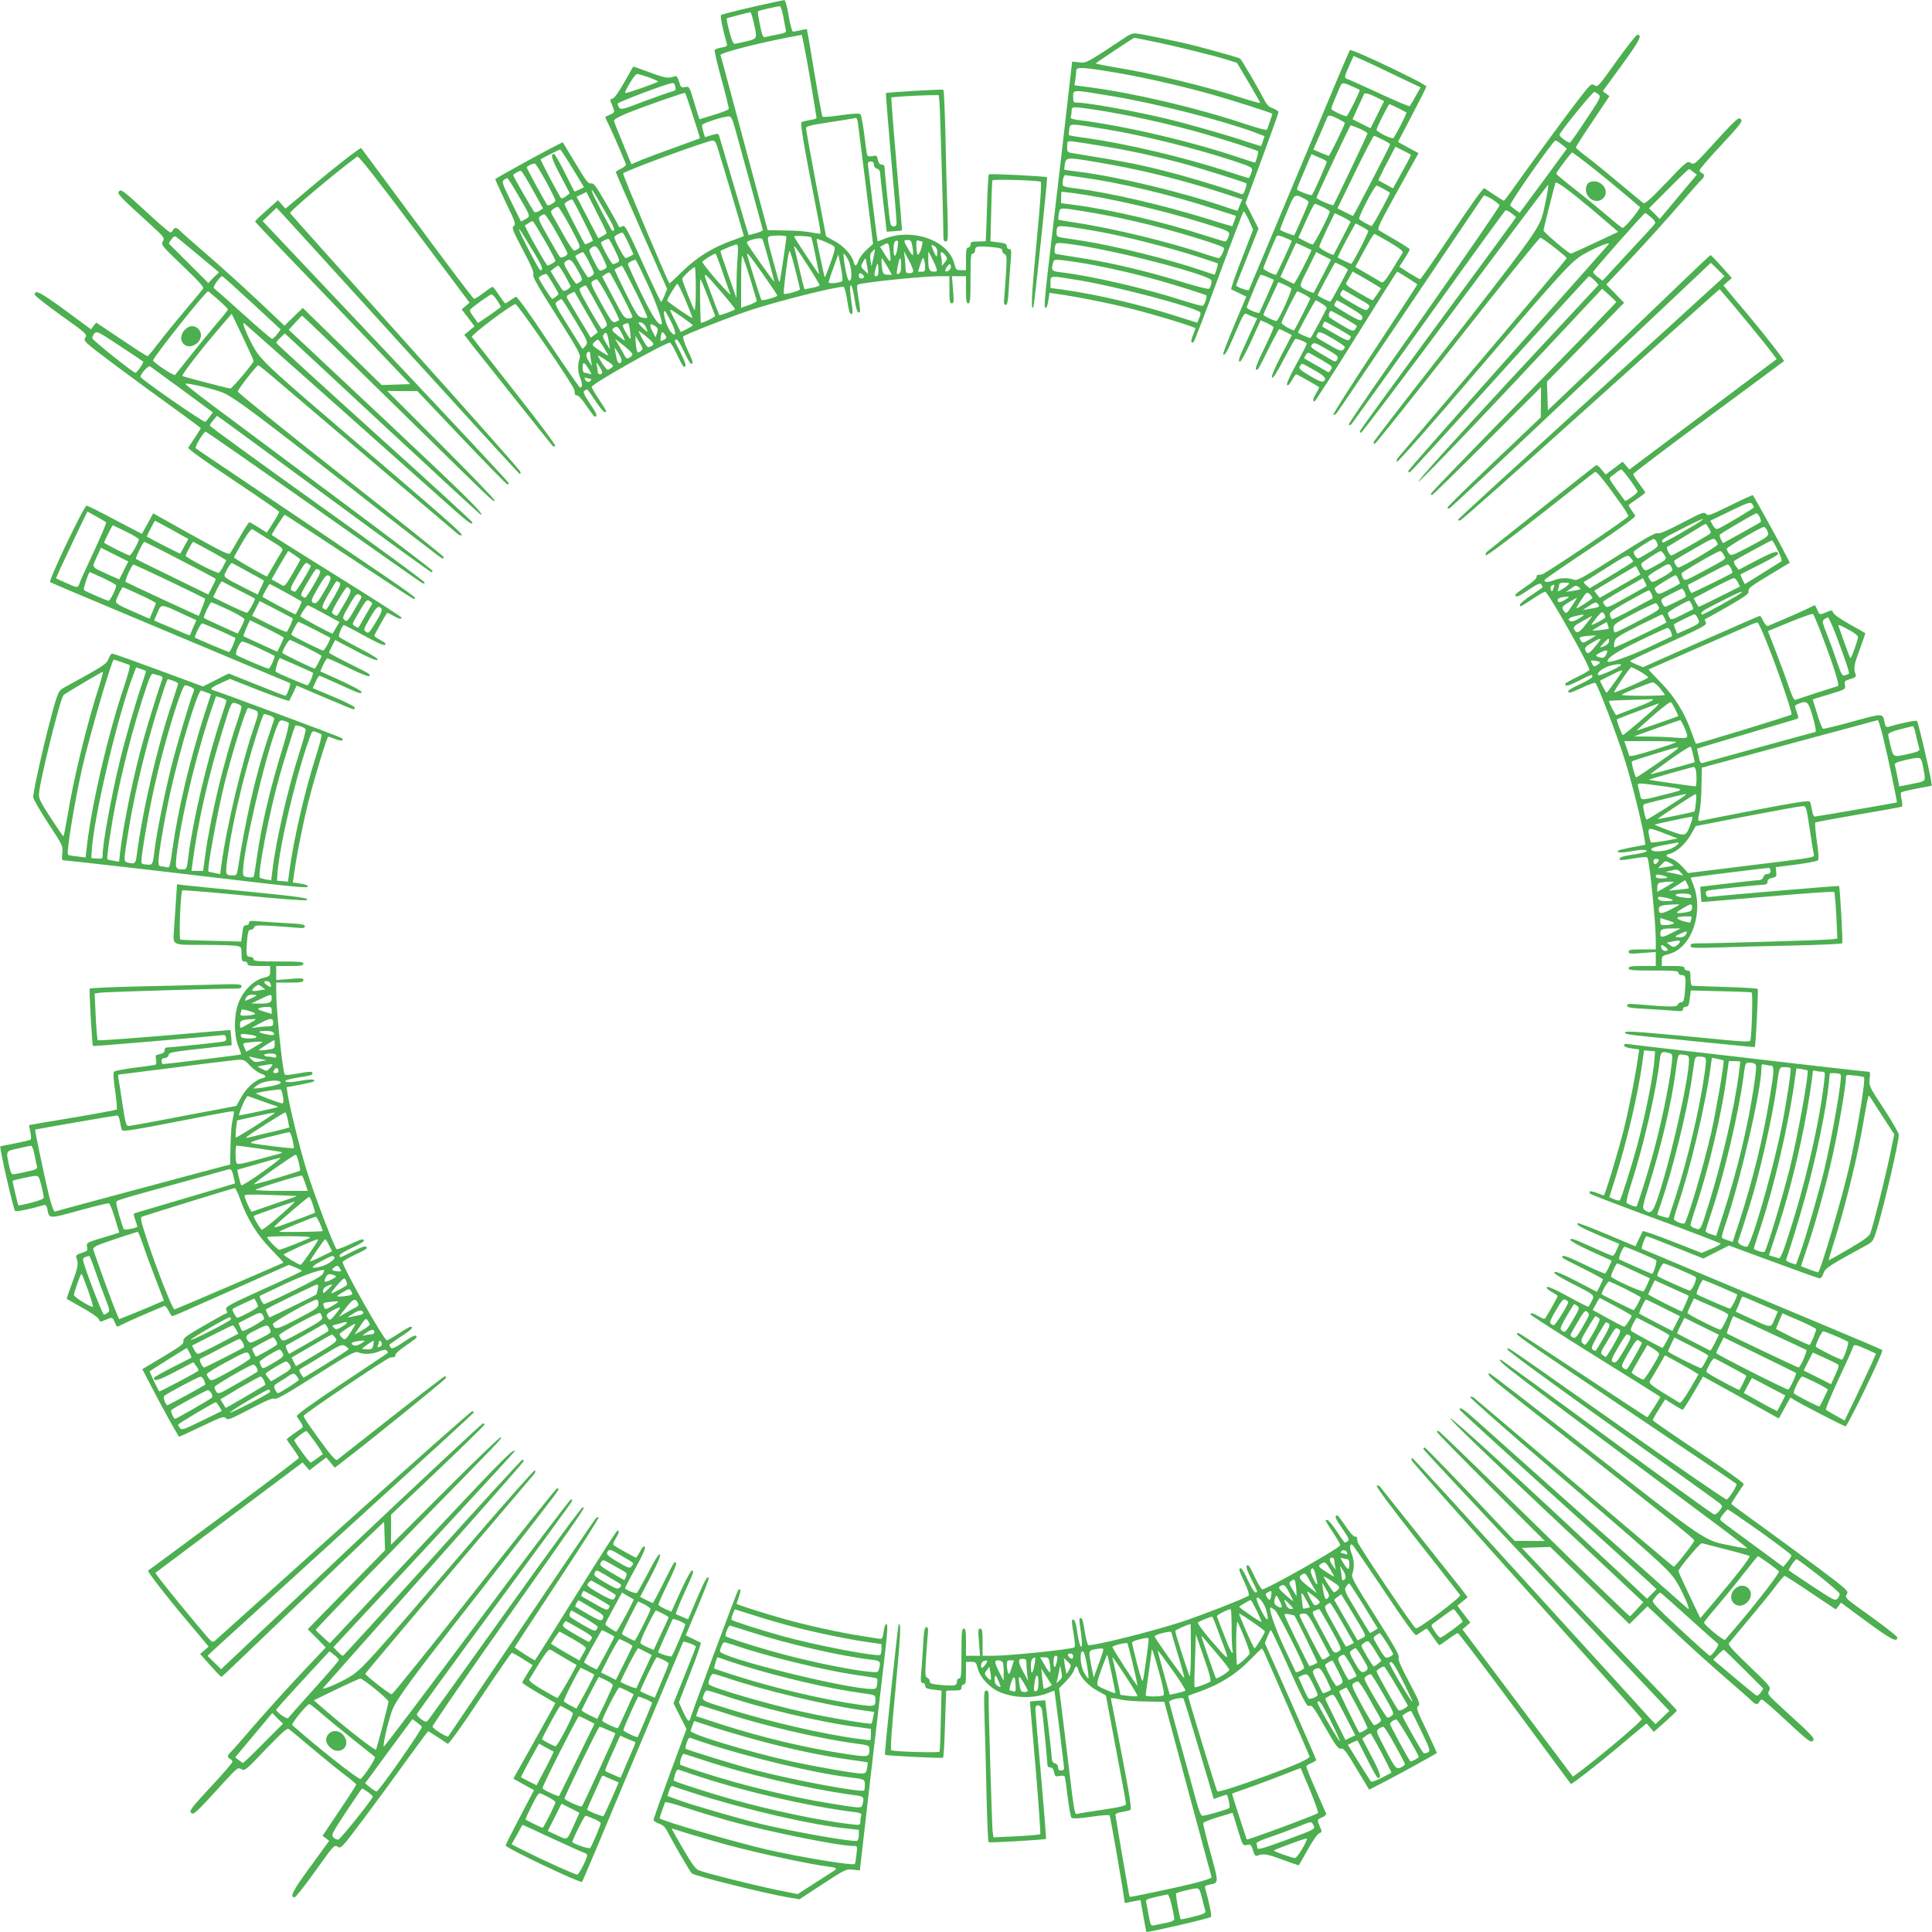 <?xml version="1.0" standalone="no"?>
<!DOCTYPE svg PUBLIC "-//W3C//DTD SVG 20010904//EN"
 "http://www.w3.org/TR/2001/REC-SVG-20010904/DTD/svg10.dtd">
<svg version="1.0" xmlns="http://www.w3.org/2000/svg"
 width="1280pt" height="1280pt" viewBox="0 0 1280 1280"
 preserveAspectRatio="xMidYMid meet">
<g transform="translate(0,1280) scale(0.1,-0.1)"
fill="#4caf50" stroke="none">
<path d="M5140 12788 c-162 -34 -356 -81 -363 -88 -7 -6 14 -107 39 -192 4
-12 -4 -18 -36 -23 -22 -4 -42 -11 -45 -16 -3 -5 17 -92 45 -194 28 -102 50
-190 48 -197 -2 -6 -46 -23 -98 -39 -52 -16 -95 -29 -96 -29 -1 0 -16 49 -34
109 -33 109 -34 110 -61 104 -25 -5 -29 -2 -40 36 -9 29 -17 40 -27 36 -43
-16 -65 -13 -166 25 -60 22 -110 40 -111 38 -2 -2 -28 -49 -60 -105 -35 -62
-64 -103 -76 -106 -19 -5 -19 -7 -4 -42 20 -49 20 -51 -15 -65 -16 -7 -30 -14
-30 -17 0 -2 10 -23 21 -45 17 -34 61 -133 116 -265 3 -7 -11 -20 -31 -30 -20
-9 -36 -20 -36 -23 0 -4 77 -180 170 -391 l170 -383 -17 -43 c-10 -24 -20 -43
-23 -43 -3 1 -34 65 -70 143 -164 362 -168 369 -189 357 -15 -7 -20 -7 -23 3
-2 7 -39 74 -83 150 -67 115 -82 136 -100 132 -17 -4 -33 17 -103 134 l-84
139 -106 -55 c-90 -47 -329 -180 -341 -189 -1 -1 29 -69 68 -151 65 -133 70
-149 55 -160 -15 -11 -9 -27 61 -160 56 -106 75 -151 68 -162 -7 -11 33 -82
154 -272 148 -234 162 -260 153 -284 -14 -38 -12 -90 5 -132 16 -38 13 -69 -5
-58 -6 4 -101 142 -211 306 -133 200 -204 297 -212 293 -7 -4 -24 -16 -39 -26
-14 -10 -28 -18 -31 -18 -2 0 -21 25 -41 55 -20 30 -39 55 -43 55 -3 0 -30
-18 -59 -40 -29 -22 -57 -40 -63 -40 -5 0 -175 224 -377 498 -202 273 -369
499 -371 501 -4 6 -181 -131 -320 -249 -69 -58 -138 -116 -153 -128 l-29 -24
-25 28 -24 28 -76 -68 c-42 -37 -76 -70 -76 -73 0 -3 96 -105 213 -226 118
-122 349 -364 515 -537 l300 -315 -94 -3 -95 -3 -262 256 -261 255 -61 -59
-60 -59 -180 170 c-99 93 -252 231 -339 306 -88 76 -167 145 -175 155 -19 21
-37 22 -45 2 -3 -8 -11 -15 -18 -15 -7 1 -83 66 -168 145 -137 127 -157 142
-170 129 -17 -16 -7 -27 204 -219 95 -87 98 -92 85 -114 -13 -22 -9 -28 131
-162 112 -107 143 -142 135 -152 -5 -8 -66 -81 -135 -163 -69 -82 -147 -179
-175 -216 -27 -37 -54 -67 -58 -68 -4 0 -83 50 -174 112 l-166 111 -17 -22
-17 -23 -172 127 c-161 118 -201 139 -201 103 0 -7 79 -69 175 -138 170 -121
174 -125 160 -147 -14 -21 -10 -26 183 -171 108 -81 284 -210 390 -286 105
-76 192 -140 192 -143 0 -2 -17 -30 -38 -61 -21 -31 -41 -62 -45 -68 -4 -7
113 -91 298 -214 168 -112 305 -207 305 -211 0 -4 -18 -37 -41 -73 l-41 -65
-54 34 c-30 19 -58 35 -62 35 -4 0 -32 -43 -62 -95 -30 -53 -59 -102 -65 -111
-8 -12 -53 10 -260 125 l-250 140 -37 -68 -38 -68 -178 93 c-97 52 -182 94
-188 94 -17 0 -253 -494 -242 -506 5 -5 217 -94 713 -302 627 -263 871 -365
877 -368 7 -5 -22 -84 -31 -84 -4 0 -90 33 -191 74 l-185 74 -85 -43 -85 -43
-295 109 c-162 60 -300 109 -307 109 -6 0 -17 -16 -24 -35 -13 -35 -36 -49
-292 -189 -34 -19 -40 -29 -62 -101 -49 -163 -145 -576 -145 -627 0 -11 45
-89 99 -172 98 -148 99 -152 94 -198 -5 -41 -3 -48 12 -48 15 0 587 -65 930
-106 601 -71 685 -80 685 -67 0 7 -20 15 -50 19 l-50 7 6 41 c18 135 62 354
99 501 43 168 122 425 130 425 3 0 23 -7 45 -16 40 -16 63 -13 44 6 -7 7 -848
320 -860 320 -2 0 -4 4 -4 8 0 5 28 21 62 36 l62 28 195 -77 c108 -42 197 -72
198 -68 2 4 13 29 26 54 l22 47 185 -79 c102 -43 188 -79 193 -79 4 0 7 6 7
13 0 6 -63 38 -140 70 l-138 58 19 42 c10 23 22 41 27 40 4 -1 62 -27 129 -57
136 -62 144 -65 149 -51 2 6 -59 39 -135 74 l-139 63 18 41 c11 23 23 43 28
45 5 1 68 -27 140 -62 79 -39 134 -61 138 -55 8 13 18 7 -133 83 -73 36 -133
69 -133 71 0 3 9 24 20 45 l20 40 136 -71 c90 -48 139 -68 146 -61 6 6 -33 32
-119 76 -70 37 -132 71 -136 76 -7 6 13 61 29 79 2 2 62 -29 134 -69 91 -50
135 -69 142 -62 7 7 -3 17 -31 31 -22 12 -41 25 -41 29 0 7 76 142 85 151 2 2
20 -6 40 -18 39 -22 55 -26 55 -12 0 4 -193 129 -430 276 -236 147 -430 269
-430 271 0 8 82 134 86 134 3 0 192 -124 422 -276 229 -152 423 -279 430 -281
6 -3 12 0 12 5 0 12 -165 124 -1180 807 -146 98 -269 181 -273 185 -9 8 52
110 66 110 4 0 326 -224 715 -498 389 -274 712 -502 719 -505 6 -4 14 -3 18 2
3 6 -316 240 -710 521 -393 281 -715 515 -715 520 0 5 11 22 24 37 l24 28 44
-31 c23 -16 342 -250 708 -520 365 -269 667 -488 670 -486 3 1 5 6 5 11 0 5
-288 224 -640 486 -352 263 -722 539 -823 614 -100 75 -179 137 -174 139 20 6
211 -40 259 -64 80 -39 228 -150 861 -645 314 -247 577 -449 582 -449 6 0 10
4 10 9 0 5 -307 251 -683 547 -375 295 -682 543 -682 550 0 13 125 173 136
174 3 0 39 -28 80 -63 41 -35 333 -283 649 -552 316 -268 583 -495 592 -502 9
-8 21 -12 27 -9 11 7 -99 104 -759 667 -453 387 -543 469 -594 538 -42 57
-114 219 -88 199 17 -13 947 -840 1305 -1160 175 -157 207 -182 207 -159 0 5
-292 273 -650 595 -358 323 -650 590 -650 595 0 4 13 20 29 35 l28 27 646
-600 c356 -331 649 -601 652 -601 27 0 -80 106 -633 626 l-639 599 41 45 c22
25 43 46 47 48 4 2 272 -257 596 -575 703 -690 671 -659 680 -649 4 4 -155
169 -352 366 l-360 360 100 -1 100 0 294 -310 c162 -170 298 -309 303 -309 4
0 8 5 8 10 0 6 -367 398 -815 873 l-815 862 46 44 46 44 28 -29 c15 -16 375
-411 800 -879 425 -467 777 -852 782 -854 6 -2 8 4 6 13 -1 9 -345 396 -763
861 -418 465 -761 849 -763 853 -4 12 289 259 445 375 8 6 121 -137 378 -480
l366 -488 -26 -22 -26 -23 43 -56 42 -56 -34 -28 -34 -28 49 -64 c57 -72 524
-659 536 -672 4 -4 12 -5 18 -2 6 4 -108 157 -268 360 -153 195 -281 358 -285
364 -7 12 266 217 289 217 16 0 387 -540 391 -570 1 -11 3 -23 3 -27 1 -5 8
-8 16 -8 8 0 36 -31 61 -70 26 -38 50 -70 54 -70 21 0 14 20 -32 87 -39 59
-47 77 -37 84 8 5 16 9 19 9 3 0 27 -34 54 -75 27 -41 55 -75 63 -75 16 0 18
-4 -44 92 -24 36 -43 70 -43 75 0 19 485 293 519 293 5 0 26 -36 47 -80 20
-44 40 -80 44 -80 20 0 15 20 -20 91 -45 88 -45 89 -27 89 7 0 29 -36 49 -80
20 -44 41 -80 47 -80 17 0 14 11 -25 95 -20 42 -32 81 -27 86 14 14 321 134
453 177 189 61 552 152 608 152 6 0 15 -33 22 -72 15 -94 19 -108 32 -108 7 0
8 15 4 43 -16 105 -18 147 -8 147 5 0 16 -38 23 -85 11 -79 22 -106 36 -92 3
3 -1 45 -10 92 -10 62 -11 88 -3 90 48 16 434 55 538 55 l68 0 0 -90 c0 -75 3
-90 16 -90 13 0 15 12 8 90 l-7 90 47 0 46 0 0 -90 c0 -73 3 -90 15 -90 13 0
15 25 15 165 0 140 2 165 15 165 8 0 15 9 15 19 0 29 11 32 99 25 68 -6 81
-10 81 -24 0 -10 7 -21 16 -24 14 -5 15 -21 10 -114 -4 -59 -9 -133 -12 -164
-5 -47 -3 -58 9 -58 11 0 16 24 21 118 4 64 9 147 13 185 5 58 3 67 -11 67 -9
0 -16 8 -16 19 0 15 -10 20 -54 25 l-54 7 5 197 c2 108 6 202 8 207 2 9 292 1
320 -9 7 -3 -2 -137 -28 -406 -34 -365 -38 -445 -21 -427 6 6 96 858 91 863
-7 6 -379 25 -385 19 -4 -3 -10 -104 -13 -223 -4 -119 -7 -218 -8 -219 -1 -2
-23 -3 -51 -3 -43 0 -50 -3 -50 -20 0 -11 -7 -20 -15 -20 -12 0 -15 -15 -15
-75 l0 -75 -33 0 c-31 0 -34 3 -45 45 -41 155 -283 238 -467 161 -21 -9 -39
-15 -41 -14 -2 3 -64 497 -64 517 0 6 9 11 20 11 14 0 20 -7 20 -21 0 -12 8
-23 20 -26 12 -3 20 -14 21 -27 0 -11 10 -104 22 -206 l22 -185 50 3 c28 2 50
5 51 5 1 1 -13 171 -31 377 -18 206 -34 404 -36 440 l-4 65 85 7 c47 3 117 6
157 7 l72 1 5 -42 c4 -39 26 -782 26 -885 0 -33 4 -43 16 -43 15 0 16 18 11
198 -4 108 -10 333 -13 500 -4 166 -10 305 -14 307 -8 5 -373 -16 -380 -22 -2
-2 13 -192 33 -421 21 -229 38 -427 37 -439 0 -16 -6 -23 -19 -23 -16 0 -21 9
-26 43 -7 56 -35 332 -35 352 0 8 -8 15 -19 15 -13 0 -20 10 -25 31 -5 29 -9
31 -36 25 -20 -4 -32 -1 -35 7 -2 6 -11 68 -19 136 -9 69 -20 129 -25 134 -7
7 -50 5 -128 -6 -64 -10 -120 -14 -124 -10 -3 5 -28 136 -54 293 -26 157 -48
286 -49 287 -1 1 -19 -2 -41 -7 -22 -5 -45 -10 -51 -10 -6 0 -19 47 -29 105
-10 62 -22 105 -29 104 -6 -1 -31 -5 -56 -11z m49 -95 c7 -38 14 -77 17 -89 5
-19 -1 -22 -58 -33 -35 -7 -70 -14 -79 -17 -13 -4 -20 12 -34 81 -10 47 -16
87 -13 90 4 5 120 32 144 34 6 1 16 -29 23 -66z m-195 -44 c24 -107 25 -104
-49 -123 -35 -9 -71 -16 -78 -16 -10 0 -21 28 -35 82 -12 45 -19 84 -17 86 2
3 134 37 156 41 4 1 14 -31 23 -70z m370 -351 c25 -150 46 -276 46 -280 0 -4
-20 -10 -43 -13 -24 -4 -49 -10 -56 -14 -11 -7 11 -138 104 -610 14 -68 23
-126 21 -129 -3 -2 -30 2 -61 8 -32 7 -110 13 -173 13 l-116 2 -93 345 c-51
190 -120 448 -154 574 -33 126 -63 235 -66 241 -5 16 304 93 538 134 3 1 27
-122 53 -271z m-1066 -10 c34 -13 62 -25 62 -28 0 -7 -212 -81 -217 -76 -9 8
63 126 77 126 8 0 43 -10 78 -22z m172 -47 c0 -5 3 -16 6 -25 4 -11 -5 -18
-33 -25 -21 -6 -103 -35 -183 -65 -133 -51 -146 -54 -158 -39 -7 10 -11 22 -9
27 4 11 331 135 360 135 9 1 17 -3 17 -8z m121 -208 c27 -81 47 -148 46 -149
-1 -1 -72 -27 -157 -58 -85 -30 -187 -68 -226 -84 l-71 -30 -56 137 c-31 75
-58 142 -59 150 -2 9 27 26 82 49 116 47 384 141 389 136 3 -2 26 -70 52 -151z
m282 -95 c48 -172 179 -653 181 -662 0 -5 -20 -14 -46 -21 l-48 -13 -25 82
c-13 44 -56 189 -95 321 -39 132 -73 247 -76 256 -4 15 -9 15 -49 4 l-44 -14
-11 35 c-6 19 -10 39 -8 46 4 12 136 55 174 57 18 1 25 -11 47 -91z m810 55
c2 -16 26 -204 53 -419 l48 -390 -42 -38 c-23 -21 -47 -53 -54 -72 -14 -40
-24 -43 -32 -11 -11 46 -65 106 -124 138 l-59 33 -67 351 c-36 192 -66 357
-66 366 0 12 29 20 148 38 81 12 154 24 162 26 8 1 18 3 21 4 4 0 9 -11 12
-26z m-934 -155 c49 -157 181 -601 179 -603 -2 -1 -37 -14 -79 -29 -127 -45
-235 -112 -328 -204 -46 -45 -85 -81 -86 -80 -18 28 -312 725 -307 729 22 21
557 217 594 218 10 1 20 -11 27 -31z m-956 -153 l76 -125 -30 -16 c-17 -8 -32
-14 -34 -12 -1 2 -30 58 -64 126 -34 67 -65 122 -70 122 -26 0 -17 -30 41
-141 l63 -120 -25 -19 c-13 -10 -28 -17 -31 -14 -9 5 -141 255 -137 259 6 5
123 64 129 65 3 0 40 -56 82 -125z m-176 -86 c34 -63 62 -120 63 -127 0 -12
-46 -39 -54 -31 -9 10 -136 242 -136 249 0 9 42 29 54 26 6 -1 38 -54 73 -117z
m-89 -54 l70 -126 -24 -16 c-15 -9 -29 -12 -34 -7 -12 13 -140 235 -140 244 0
6 37 28 51 29 4 1 39 -55 77 -124z m-95 -38 c84 -144 83 -139 48 -159 l-29
-16 -65 131 c-58 117 -63 133 -49 145 9 6 19 12 23 12 4 0 36 -51 72 -113z
m572 -101 c67 -116 75 -136 53 -136 -7 0 -138 252 -138 267 0 13 12 -6 85
-131z m14 -148 c1 -4 -12 -14 -27 -22 l-28 -15 -72 138 -72 138 33 15 32 16
67 -132 c37 -72 67 -134 67 -138z m-156 86 c38 -75 67 -137 65 -139 -10 -8
-50 -26 -52 -23 -11 14 -136 258 -136 265 0 9 34 30 50 32 3 1 36 -60 73 -135z
m-85 -46 c64 -120 70 -134 55 -145 -9 -7 -22 -13 -29 -13 -7 0 -39 46 -70 103
-31 56 -64 114 -73 129 -14 26 -14 29 4 43 11 8 25 15 31 15 6 0 43 -60 82
-132z m-89 -43 c39 -68 71 -129 71 -134 0 -15 -41 -34 -50 -24 -4 4 -40 64
-78 132 -65 114 -69 126 -54 137 9 8 22 14 29 14 6 0 44 -56 82 -125z m-80
-48 c39 -68 71 -129 71 -134 0 -9 -50 -37 -55 -31 -34 48 -154 263 -147 266 5
1 18 9 28 16 10 8 22 12 25 10 3 -2 38 -59 78 -127z m-86 -56 c71 -115 81
-141 56 -141 -8 0 -139 250 -139 267 0 10 3 6 83 -126z m641 37 l33 -73 -21
-12 c-11 -7 -26 -12 -31 -13 -10 0 -75 120 -75 139 0 8 37 29 53 30 5 1 23
-32 41 -71z m-2851 -77 l138 -115 -36 -35 -35 -36 -131 131 -131 131 17 27
c10 14 22 23 29 19 6 -3 73 -58 149 -122z m3897 121 c0 -20 -41 -296 -45 -300
-2 -2 -9 16 -15 39 -7 24 -25 91 -41 149 -22 79 -26 106 -16 112 16 10 117 10
117 0z m166 -5 c3 -4 53 -242 50 -244 -2 -2 -159 234 -165 250 -3 8 108 3 115
-6z m-282 -155 c20 -73 36 -135 36 -138 0 -9 -179 244 -182 257 -4 17 94 40
103 25 4 -6 23 -71 43 -144z m-1020 71 c33 -69 34 -73 16 -83 -10 -5 -23 -10
-29 -10 -10 0 -86 139 -79 145 13 10 44 24 50 22 4 -1 23 -35 42 -74z m1452
25 c9 -10 4 -34 -24 -111 -19 -53 -36 -96 -38 -94 -3 3 -54 242 -54 253 0 8
104 -36 116 -48z m420 -12 c-10 -63 -26 -68 -26 -7 0 30 5 51 13 54 19 7 20 2
13 -47z m98 17 c12 -74 7 -80 -24 -28 -36 61 -36 65 -6 65 19 0 24 -6 30 -37z
m66 27 c4 0 1 -23 -8 -51 -18 -56 -30 -46 -31 25 -1 31 2 37 15 32 9 -3 19 -6
24 -6z m-216 -56 c12 -88 8 -93 -29 -34 l-34 55 22 12 c32 18 34 17 41 -33z
m-1007 -46 c-4 -46 -7 -126 -7 -178 l-1 -95 -54 154 c-30 85 -53 156 -52 158
8 7 94 43 106 43 11 0 13 -15 8 -82z m1323 32 c0 -39 -6 -38 -25 6 -19 46 -19
47 5 34 13 -7 20 -21 20 -40z m-2222 -25 c18 -36 32 -69 32 -74 0 -4 -11 -13
-25 -19 -24 -11 -26 -9 -61 60 -34 68 -35 72 -18 85 30 22 38 16 72 -52z
m1361 -60 c45 -69 81 -129 81 -134 0 -5 -23 -13 -50 -18 l-50 -10 -10 36 c-5
20 -19 77 -30 126 -11 50 -23 98 -26 108 -11 35 6 14 85 -108z m-49 -161 c0
-11 -99 -38 -107 -30 -5 5 23 233 34 276 4 19 14 -8 39 -105 18 -71 34 -135
34 -141z m486 206 l-12 -55 -7 40 c-5 29 -2 44 10 57 9 10 17 17 19 15 2 -1
-3 -27 -10 -57z m-1881 -31 c34 -67 35 -72 18 -85 -10 -7 -22 -12 -27 -11 -9
3 -89 138 -84 142 10 8 44 24 50 25 4 0 24 -32 43 -71z m2145 -51 c0 -13 -8
-18 -25 -18 -20 0 -25 5 -25 24 0 13 -2 45 -5 72 l-6 49 30 -55 c17 -30 30
-63 31 -72z m154 15 c6 -20 4 -23 -17 -23 -30 0 -37 16 -37 83 l1 52 23 -45
c13 -25 27 -55 30 -67z m62 81 c11 -16 10 -23 -7 -43 l-19 -23 0 23 c0 13 -3
35 -7 48 -7 28 13 26 33 -5z m-1477 -111 c25 -71 47 -135 50 -143 2 -8 -39 35
-92 95 -53 61 -95 115 -94 120 3 9 75 54 87 55 3 0 25 -57 49 -127z m265 -8
c53 -75 96 -139 96 -143 0 -9 -99 -37 -105 -30 -5 4 -95 293 -95 302 0 15 15
-3 104 -129z m564 96 c25 -45 31 -141 9 -141 -8 0 -18 31 -28 90 -9 50 -13 90
-9 90 3 0 16 -17 28 -39z m-648 -126 c23 -77 43 -144 44 -149 0 -4 -23 -16
-51 -27 l-53 -18 0 177 c0 97 4 172 8 167 5 -6 28 -73 52 -150z m611 -16 c-11
-13 -91 -21 -91 -10 0 5 14 50 32 98 l32 88 17 -85 c9 -47 13 -88 10 -91z
m548 94 c1 -28 -2 -33 -23 -33 l-24 0 16 51 c12 39 18 46 23 32 4 -10 8 -33 8
-50z m-384 2 l7 -50 -26 24 c-24 23 -24 25 -10 53 9 17 17 28 18 26 2 -1 7
-25 11 -53z m134 -2 l30 -53 -28 0 c-24 0 -30 5 -35 31 -7 35 -8 85 -2 78 2
-2 18 -28 35 -56z m91 8 c0 -36 -4 -51 -16 -55 -14 -5 -15 -1 -10 31 16 86 26
96 26 24z m-2144 -28 c35 -63 36 -67 18 -80 -10 -7 -21 -13 -25 -13 -5 0 -26
30 -48 68 -36 60 -38 68 -24 80 29 21 40 14 79 -55z m464 -95 c65 -141 108
-268 91 -268 -25 1 -62 60 -136 213 -47 97 -85 182 -85 187 0 9 31 27 50 29 3
1 39 -72 80 -161z m1530 92 c0 -29 -4 -40 -15 -40 -12 0 -14 7 -9 28 14 66 24
71 24 12z m480 21 c0 -17 -27 -37 -37 -27 -6 6 20 46 29 46 5 0 8 -9 8 -19z
m-2557 -56 c20 -35 37 -68 37 -72 0 -12 -39 -35 -49 -29 -5 3 -25 34 -46 68
l-37 62 22 18 c12 10 25 18 29 18 4 0 23 -29 44 -65z m467 -105 c46 -93 82
-172 79 -175 -3 -3 -19 -2 -35 1 -27 5 -38 21 -108 161 -42 85 -76 156 -74
158 8 6 44 24 48 25 3 0 43 -76 90 -170z m400 13 c0 -82 -4 -143 -9 -137 -10
12 -81 190 -81 206 0 11 69 77 83 78 4 0 7 -66 7 -147z m-491 -34 c39 -75 71
-141 71 -147 0 -7 -12 -12 -27 -12 -26 0 -34 12 -101 139 l-73 139 23 16 c12
9 25 12 29 8 4 -4 39 -68 78 -143z m-455 70 c20 -33 36 -63 36 -66 0 -7 -32
-32 -41 -33 -8 0 -89 127 -89 139 0 9 42 30 51 25 4 -2 23 -31 43 -65z m1117
-56 c49 -57 89 -107 89 -111 0 -7 -102 -45 -105 -39 -2 3 -40 103 -76 201 -35
94 -32 92 92 -51z m938 113 c9 -10 8 -15 -3 -19 -16 -7 -26 1 -26 20 0 17 14
17 29 -1z m-4049 -183 l190 -176 -24 -31 c-13 -17 -28 -31 -34 -31 -5 0 -92
74 -192 165 -101 91 -188 168 -193 171 -10 7 41 79 55 79 4 0 93 -80 198 -177z
m2366 24 c40 -72 69 -135 65 -138 -3 -4 -15 -9 -26 -13 -18 -5 -30 12 -93 126
-67 122 -72 134 -56 145 10 7 23 13 28 13 6 0 43 -60 82 -133z m654 16 c25
-64 46 -120 48 -125 3 -7 -87 -52 -94 -46 -5 6 -9 288 -4 288 3 0 26 -52 50
-117z m-147 -25 c26 -61 46 -113 44 -114 -5 -5 -167 107 -167 115 0 12 61 111
68 111 4 0 29 -50 55 -112z m-586 -30 c68 -121 72 -132 55 -144 -9 -7 -20 -14
-24 -14 -4 0 -41 60 -82 132 -75 132 -75 133 -53 145 12 7 24 12 27 12 3 0 38
-59 77 -131z m-2511 36 c35 -31 64 -59 64 -64 0 -4 -32 -46 -72 -91 -39 -46
-116 -140 -171 -209 -54 -69 -103 -129 -107 -134 -8 -8 -132 74 -146 95 -7 12
347 458 365 459 2 0 32 -25 67 -56z m2438 -82 l77 -133 -23 -18 c-13 -11 -24
-19 -24 -18 -4 5 -143 237 -153 255 -10 18 -8 23 16 36 16 8 29 14 29 13 1 -1
36 -62 78 -135z m-590 77 c15 -22 26 -42 24 -43 -33 -27 -150 -107 -152 -105
-47 63 -58 81 -50 89 24 24 130 99 140 100 6 0 24 -18 38 -41z m517 -132 c86
-143 86 -144 68 -168 -10 -13 -19 -22 -21 -19 -2 3 -45 71 -95 152 -91 146
-91 147 -70 162 12 8 24 15 27 15 3 1 44 -64 91 -142z m717 16 c34 -24 62 -46
62 -48 0 -3 -18 -14 -40 -25 l-40 -20 -35 70 c-19 38 -35 72 -35 75 0 8 13 0
88 -52z m-82 -24 c36 -71 36 -109 0 -70 -29 32 -61 141 -41 141 3 0 21 -32 41
-71z m-2766 -260 c0 -15 -143 -184 -154 -183 -24 3 -312 78 -318 83 -7 6 128
181 252 325 l75 87 73 -152 c39 -83 72 -155 72 -160z m2599 225 c17 -38 13
-40 -19 -9 -34 33 -38 45 -11 38 10 -2 24 -16 30 -29z m-105 -25 c4 -28 5 -53
3 -55 -2 -2 -16 18 -31 45 -28 51 -27 52 15 60 4 0 9 -22 13 -50z m170 28 c15
-11 17 -19 9 -43 l-10 -29 -22 43 c-23 44 -14 56 23 29z m-224 -47 c11 -22 20
-42 20 -45 0 -4 -21 11 -46 31 -42 34 -44 39 -28 51 22 16 30 10 54 -37z
m-3172 -185 c7 -6 -41 -75 -51 -75 -13 0 -278 211 -284 227 -3 7 2 22 12 33
16 18 22 15 168 -81 83 -55 153 -102 155 -104z m3372 130 c12 -14 11 -18 -1
-26 -8 -5 -19 -9 -25 -9 -8 0 -39 51 -63 105 -5 11 71 -48 89 -70z m-285 -5
l6 -45 -26 43 c-22 35 -24 46 -14 58 16 20 24 6 34 -56z m372 50 c11 -16 10
-21 -6 -30 -27 -14 -28 -14 -23 20 5 35 12 38 29 10z m-163 -107 c-17 -12 -20
-11 -26 9 -3 13 -6 39 -7 58 l-1 35 27 -44 c25 -43 25 -44 7 -58z m-245 27
c17 -28 31 -53 31 -55 0 -3 -25 11 -55 31 -53 35 -55 38 -39 56 10 10 21 18
25 18 4 0 21 -23 38 -50z m191 -47 c0 -7 -9 -17 -20 -23 -16 -8 -21 -6 -31 12
-6 13 -23 43 -38 68 l-26 45 58 -45 c31 -25 57 -50 57 -57z m-72 -42 c-5 -27
-25 -22 -31 7 -3 17 -9 43 -12 58 -6 27 -4 26 19 -11 15 -22 25 -46 24 -54z
m-208 45 c0 -7 3 -29 6 -47 l6 -34 -21 31 c-12 18 -19 39 -15 48 7 20 24 21
24 2z m142 -92 c-9 -7 -21 -13 -27 -14 -8 0 -49 60 -64 93 -2 5 22 -8 53 -29
51 -33 54 -38 38 -50z m-148 -15 c17 -30 18 -32 2 -26 -10 4 -24 7 -32 7 -9 0
-14 12 -14 36 0 42 12 37 44 -17z m86 -16 c0 -7 -7 -13 -15 -13 -8 0 -15 8
-15 18 0 9 -3 28 -6 42 -6 24 -5 23 15 -5 11 -16 21 -36 21 -42z m-2782 -116
l202 -149 -20 -28 c-12 -16 -25 -32 -30 -35 -10 -6 -428 284 -429 298 -2 18
52 77 63 70 6 -4 102 -74 214 -156z m2703 73 c6 0 7 -4 4 -10 -10 -15 -32 -12
-39 6 -5 12 -2 15 10 10 8 -3 20 -6 25 -6z m-3208 -950 c4 -3 -33 -91 -82
-196 -49 -104 -92 -199 -95 -211 -9 -29 -13 -29 -91 6 l-64 29 30 69 c17 37
64 137 104 221 l74 153 58 -32 c32 -18 61 -35 66 -39z m436 -50 l109 -61 -26
-47 c-14 -26 -26 -48 -28 -50 -1 -2 -198 98 -221 113 -3 2 51 105 54 105 1 0
52 -27 112 -60z m-304 -12 c47 -23 85 -46 85 -51 0 -17 -51 -107 -60 -107 -13
0 -170 79 -170 85 0 7 54 115 57 115 1 0 41 -19 88 -42z m948 -53 c91 -55 96
-60 83 -80 -7 -11 -32 -53 -55 -93 l-42 -72 -32 16 c-63 33 -187 106 -187 111
0 3 25 47 55 99 39 66 60 92 69 87 7 -5 56 -35 109 -68z m-587 -136 c129 -66
234 -122 234 -125 0 -3 -11 -27 -25 -54 l-25 -49 -237 116 c-131 64 -240 117
-242 120 -6 5 47 113 55 113 4 0 112 -54 240 -121z m173 74 c47 -25 96 -53
108 -61 l22 -14 -19 -38 c-11 -21 -24 -42 -30 -45 -11 -7 -220 101 -220 113 0
9 44 92 49 92 2 0 43 -21 90 -47z m-549 -143 l-30 -59 -74 33 c-115 53 -108
42 -76 114 l29 63 91 -46 90 -45 -30 -60z m1170 73 c0 -2 -23 -45 -52 -94 -49
-83 -53 -88 -72 -75 -12 7 -31 18 -44 25 l-23 12 32 57 c18 31 43 74 56 95
l23 37 40 -26 c22 -15 40 -29 40 -31z m69 -40 c7 -4 -94 -172 -104 -173 -5 0
-16 4 -24 9 -10 7 -2 28 40 99 45 78 55 90 68 79 9 -6 18 -12 20 -14z m-417
-40 c57 -31 104 -57 106 -59 2 -1 -7 -22 -19 -47 l-22 -46 -91 46 c-140 71
-139 69 -119 106 16 33 33 57 39 57 2 0 50 -26 106 -57z m-518 -64 c127 -61
233 -113 235 -115 3 -3 -39 -114 -43 -114 -5 0 -480 221 -484 225 -7 7 42 115
52 115 4 0 112 -50 240 -111z m994 72 c10 -6 0 -29 -38 -94 -28 -48 -54 -87
-58 -87 -4 0 -13 4 -21 9 -11 7 -6 21 24 72 72 122 67 117 93 100z m-1434 -51
c47 -22 86 -44 86 -49 0 -20 -40 -101 -50 -101 -12 0 -151 60 -164 71 -6 6 31
119 39 119 1 0 41 -18 89 -40z m1504 8 c7 -10 -3 -35 -37 -92 -49 -84 -57 -91
-80 -77 -12 8 -5 26 35 95 49 85 62 97 82 74z m-608 -87 c58 -29 106 -55 108
-56 7 -6 -43 -95 -52 -95 -6 0 -59 23 -118 51 l-106 52 26 54 c14 29 29 52 32
51 3 -2 53 -27 110 -57z m669 50 c11 -7 4 -26 -35 -95 -27 -47 -51 -86 -54
-86 -3 0 -11 4 -19 9 -11 7 -4 26 35 95 27 47 51 86 54 86 3 0 11 -4 19 -9z
m-355 -67 c56 -31 102 -58 104 -59 4 -3 -36 -85 -41 -85 -8 0 -217 112 -217
116 0 11 41 84 47 84 3 0 52 -25 107 -56z m-968 -14 c60 -27 108 -53 107 -57
-1 -5 -11 -29 -22 -55 l-20 -47 -113 49 c-90 39 -112 53 -110 67 4 19 40 93
46 93 2 0 52 -22 112 -50z m1393 36 c9 -11 1 -31 -35 -92 -25 -44 -47 -80 -49
-82 -6 -6 -35 11 -35 22 0 17 89 166 99 166 5 0 14 -6 20 -14z m54 -94 c-67
-116 -73 -124 -89 -111 -18 15 -16 20 36 110 37 62 43 68 61 59 19 -11 19 -12
-8 -58z m93 -2 c-8 -14 -89 -155 -91 -158 -2 -2 -12 2 -23 9 -20 13 -20 13 6
58 67 117 71 122 91 109 11 -7 18 -14 17 -18z m-527 -96 c5 -5 -30 -84 -40
-90 -5 -2 -58 20 -119 51 l-110 55 25 49 25 49 107 -55 c60 -31 110 -58 112
-59z m-425 56 c58 -28 106 -56 106 -63 -1 -6 -11 -31 -23 -54 l-22 -41 -110
50 c-60 27 -112 51 -114 54 -6 6 41 104 49 104 4 0 55 -23 114 -50z m-309 -25
l96 -44 -17 -38 c-9 -21 -18 -44 -21 -50 -6 -16 5 -19 -93 23 -47 20 -99 42
-117 49 l-32 14 22 51 c25 60 21 61 162 -5z m943 -1 l101 -55 -22 -37 c-11
-20 -22 -38 -23 -40 -3 -5 -214 109 -214 115 0 11 42 73 49 73 4 0 53 -25 109
-56z m379 34 c7 -9 -4 -36 -37 -90 -43 -71 -48 -77 -65 -64 -18 13 -17 17 25
90 43 75 58 88 77 64z m-757 -133 c61 -30 110 -57 110 -60 0 -2 -10 -24 -21
-48 l-22 -45 -111 51 c-61 27 -112 51 -113 52 -4 2 40 105 44 105 2 0 53 -25
113 -55z m314 -6 c56 -29 102 -53 104 -54 6 -5 -38 -85 -46 -85 -13 0 -212 99
-212 105 0 12 41 85 47 85 4 0 52 -23 107 -51z m-632 -5 c57 -26 105 -48 107
-50 5 -5 -33 -94 -41 -94 -6 0 -220 90 -226 95 -7 6 37 95 47 95 5 0 56 -21
113 -46z m578 -114 c55 -28 100 -53 100 -55 0 -9 -40 -85 -45 -85 -11 0 -215
99 -215 105 0 15 41 85 50 85 6 0 55 -23 110 -50z m-314 -5 c54 -25 100 -48
103 -50 6 -6 -30 -85 -39 -85 -13 0 -204 81 -214 91 -12 11 23 89 40 89 7 0
57 -20 110 -45z m245 -111 c57 -25 107 -48 111 -50 8 -5 -24 -84 -35 -84 -11
0 -200 80 -210 90 -7 6 19 90 28 90 1 0 49 -21 106 -46z m-1160 21 c24 -9 49
-17 56 -20 8 -2 -3 -46 -33 -137 -109 -325 -210 -758 -246 -1044 l-11 -95 -56
7 c-31 3 -58 8 -60 11 -13 11 41 339 93 573 48 210 196 720 210 720 2 0 23 -7
47 -15z m166 -60 c2 -1 -11 -42 -28 -91 -43 -127 -112 -368 -147 -514 -55
-228 -112 -539 -112 -613 0 -26 -2 -28 -37 -25 l-38 3 3 50 c12 213 166 869
267 1142 l27 71 31 -10 c18 -6 33 -12 34 -13z m-312 -107 c-80 -248 -168 -608
-207 -850 -13 -76 -25 -138 -28 -138 -3 0 -41 55 -85 123 -66 101 -79 128 -77
157 6 89 141 633 163 655 11 11 251 153 260 154 4 1 -8 -45 -26 -101z m402 76
c16 -4 22 -11 19 -21 -18 -46 -90 -276 -120 -383 -67 -234 -138 -576 -161
-772 l-6 -57 -37 6 c-20 3 -39 8 -41 10 -3 2 5 72 18 156 38 259 120 608 212
897 50 157 61 182 76 175 8 -3 26 -8 40 -11z m92 -35 c17 -6 31 -14 31 -18 0
-4 -16 -54 -35 -112 -102 -301 -198 -714 -240 -1031 -6 -50 -14 -55 -61 -42
-26 7 -26 7 12 239 41 250 124 584 211 850 35 109 41 125 47 125 2 0 17 -5 35
-11z m116 -41 c18 -8 24 -16 19 -27 -23 -53 -112 -353 -149 -501 -43 -170 -98
-443 -110 -545 -13 -107 -13 -106 -53 -103 -36 3 -37 4 -34 38 7 82 56 357 92
510 66 288 175 640 196 640 7 0 25 -5 39 -12z m107 -37 l26 -10 -45 -138 c-96
-301 -174 -628 -210 -886 -17 -119 -19 -128 -38 -123 -11 3 -28 6 -37 6 -14 0
-18 8 -18 34 0 48 43 298 80 463 64 287 182 675 203 668 6 -2 24 -9 39 -14z
m128 -53 c0 -5 -16 -57 -36 -116 -87 -260 -186 -678 -215 -909 -11 -91 -12
-93 -38 -93 -51 0 -53 6 -36 131 39 278 138 679 240 970 l16 47 35 -11 c19 -6
34 -14 34 -19z m100 -42 c0 -7 -11 -46 -25 -87 -91 -265 -183 -650 -216 -901
l-13 -98 -39 0 -38 0 6 48 c37 281 104 577 202 891 57 186 55 183 93 169 17
-5 30 -15 30 -22z m79 -17 c37 -13 37 -18 11 -95 -87 -251 -191 -687 -225
-947 l-6 -48 -37 7 c-20 4 -39 8 -41 10 -11 10 60 397 109 594 52 207 141 490
154 490 1 0 17 -5 35 -11z m110 -40 c18 -6 30 -16 28 -23 -2 -6 -23 -69 -47
-141 -80 -245 -145 -533 -196 -862 -4 -27 -10 -33 -29 -33 -52 0 -53 2 -39
108 21 149 51 299 99 492 48 191 134 470 145 470 4 0 21 -5 39 -11z m124 -48
c4 -5 -12 -73 -36 -152 -85 -274 -142 -514 -172 -719 -9 -63 -19 -124 -21
-136 -3 -17 -9 -19 -39 -16 -32 4 -35 7 -35 36 0 132 140 736 220 950 21 54
24 57 49 51 14 -3 30 -10 34 -14z m112 -42 c3 -5 -15 -73 -40 -151 -77 -238
-158 -592 -181 -792 l-7 -58 -35 5 c-19 4 -37 9 -40 12 -18 17 62 432 129 670
31 111 98 324 105 337 5 8 62 -10 69 -23z m105 -34 c4 -3 -12 -67 -36 -142
-72 -225 -145 -538 -175 -751 l-11 -83 -37 3 -36 3 3 45 c12 186 133 692 221
922 9 25 13 27 37 18 15 -6 30 -13 34 -15z"/>
<path d="M1225 10615 c-57 -56 -6 -137 64 -100 45 23 56 78 23 108 -26 24 -59
21 -87 -8z"/>
<path d="M7470 12562 c-276 -183 -272 -181 -321 -175 l-46 5 -7 -63 c-8 -77
-116 -1011 -155 -1336 -21 -181 -24 -233 -14 -233 7 0 15 20 19 50 l7 50 41
-6 c136 -19 354 -62 503 -100 167 -42 423 -121 423 -129 0 -3 -7 -23 -16 -45
-16 -40 -15 -58 4 -46 5 3 80 199 167 436 87 236 161 430 165 430 4 0 20 -28
35 -61 l27 -61 -76 -196 c-43 -108 -73 -198 -69 -199 4 -2 29 -13 54 -26 l46
-22 -79 -188 c-44 -104 -77 -191 -74 -194 11 -12 25 13 80 141 52 121 60 135
76 126 10 -6 30 -14 44 -20 l25 -9 -59 -128 c-66 -145 -69 -154 -55 -159 6 -2
39 59 74 135 l63 139 41 -18 c23 -11 43 -23 45 -28 1 -5 -27 -68 -62 -140 -39
-79 -61 -134 -55 -138 13 -8 7 -18 83 134 36 72 69 132 71 132 3 0 23 -9 45
-20 l39 -20 -71 -136 c-47 -91 -67 -139 -60 -146 6 -6 32 33 76 119 37 70 71
132 76 136 6 7 61 -13 78 -29 2 -1 -28 -62 -68 -134 -44 -80 -69 -135 -63
-141 6 -6 18 6 32 31 12 22 25 40 29 40 7 0 142 -77 151 -85 2 -2 -6 -19 -18
-38 -22 -36 -27 -57 -12 -57 4 0 129 194 276 430 147 237 269 430 271 430 7 0
134 -81 134 -85 0 -3 -127 -196 -281 -430 -155 -234 -279 -429 -275 -432 4 -4
13 0 20 8 8 8 228 334 491 724 262 391 481 714 485 719 8 8 92 -43 105 -64 3
-5 -222 -332 -499 -726 -278 -394 -503 -721 -500 -726 4 -6 10 -6 17 1 5 5
236 326 511 712 276 387 506 704 511 706 6 1 24 -8 40 -21 l30 -24 -31 -44
c-16 -23 -250 -341 -518 -705 -268 -364 -487 -666 -487 -670 0 -4 3 -9 8 -10
4 -2 285 368 622 822 338 453 617 823 618 821 6 -6 -27 -174 -43 -219 -32 -90
-106 -190 -677 -920 -240 -306 -437 -562 -437 -567 0 -6 4 -10 9 -10 5 0 250
307 546 683 295 375 543 682 550 682 14 0 174 -125 175 -136 0 -3 -249 -298
-552 -656 -304 -357 -559 -657 -566 -666 -8 -9 -11 -21 -7 -27 3 -6 235 256
514 583 545 637 618 718 691 772 56 41 218 113 198 87 -7 -9 -309 -349 -670
-755 -362 -406 -658 -742 -658 -747 0 -6 4 -10 9 -10 5 0 272 293 595 650 323
358 590 650 594 650 5 0 21 -13 36 -28 l27 -29 -602 -647 c-360 -389 -597
-652 -592 -657 5 -5 251 249 614 634 l604 644 45 -41 c25 -22 46 -43 48 -47 1
-3 -274 -288 -613 -633 -338 -345 -615 -631 -615 -637 0 -5 3 -9 7 -9 5 0 169
161 365 357 l358 358 -1 -100 -1 -100 -309 -294 c-170 -162 -309 -298 -309
-303 0 -4 5 -8 10 -8 6 0 398 367 873 815 l862 814 45 -44 45 -45 -25 -24
c-14 -13 -410 -374 -880 -801 -470 -427 -857 -781 -859 -787 -2 -5 4 -8 13 -6
9 1 381 332 827 733 447 402 830 745 852 764 l40 35 39 -45 c59 -68 276 -332
309 -377 l30 -41 -488 -366 -488 -366 -22 26 -23 26 -56 -43 -56 -42 -28 34
c-21 26 -31 32 -41 24 -46 -35 -706 -559 -718 -570 -7 -6 -10 -17 -7 -23 4 -6
154 106 359 267 194 153 357 281 364 285 10 7 58 -52 172 -211 29 -41 51 -78
49 -82 -5 -15 -552 -383 -573 -386 -11 -1 -23 -3 -27 -3 -5 -1 -8 -8 -8 -16 0
-8 -31 -36 -70 -61 -38 -26 -70 -50 -70 -54 0 -21 20 -14 87 32 59 39 77 47
84 37 5 -8 9 -16 9 -19 0 -3 -34 -27 -75 -54 -41 -27 -75 -55 -75 -63 0 -16
-4 -18 92 44 36 24 70 43 75 43 18 0 293 -485 293 -518 0 -4 -36 -26 -80 -47
-44 -21 -80 -42 -80 -45 0 -20 20 -15 91 20 88 45 89 45 89 27 0 -7 -36 -29
-80 -49 -44 -20 -80 -41 -80 -47 0 -17 11 -14 94 24 42 20 80 33 85 31 16 -10
149 -359 200 -524 46 -150 111 -411 126 -508 l6 -41 -87 -16 c-47 -9 -89 -19
-92 -22 -15 -14 14 -17 72 -7 76 14 116 15 116 3 0 -5 -38 -15 -85 -22 -79
-11 -106 -22 -92 -36 3 -3 45 1 92 10 62 10 88 11 91 3 15 -44 54 -434 54
-543 l0 -63 -90 0 c-75 0 -90 -3 -90 -16 0 -13 12 -15 90 -8 l90 7 0 -47 0
-46 -90 0 c-73 0 -90 -3 -90 -15 0 -13 25 -15 165 -15 140 0 165 -2 165 -15 0
-8 9 -15 19 -15 29 0 32 -11 25 -99 -6 -68 -10 -81 -24 -81 -10 0 -21 -7 -24
-16 -6 -17 -53 -16 -268 2 -56 5 -68 3 -68 -9 0 -12 24 -16 123 -21 67 -4 150
-9 185 -12 53 -5 62 -4 62 10 0 9 8 16 19 16 16 0 21 10 26 54 l7 54 197 -5
c108 -2 201 -6 206 -8 9 -2 1 -292 -9 -320 -3 -8 -59 -6 -177 6 -526 51 -642
60 -651 51 -12 -12 19 -17 177 -33 61 -5 238 -23 394 -39 157 -16 286 -28 287
-27 6 7 25 379 19 385 -3 4 -100 10 -213 13 -114 4 -213 7 -219 8 -9 1 -13 18
-13 51 0 43 -3 50 -20 50 -11 0 -20 7 -20 15 0 12 -15 15 -75 15 l-75 0 0 34
c0 32 3 34 46 45 153 39 236 282 160 466 -9 21 -15 39 -14 41 3 2 497 64 517
64 6 0 11 -9 11 -20 0 -14 -7 -20 -21 -20 -12 0 -23 -8 -26 -20 -3 -12 -14
-20 -27 -21 -11 0 -104 -10 -206 -22 l-185 -22 3 -50 c2 -27 5 -50 5 -51 1 -1
198 16 437 36 239 21 438 35 442 31 3 -3 10 -74 14 -158 l7 -151 -44 -6 c-41
-4 -773 -27 -881 -26 -38 0 -48 -3 -48 -16 0 -15 18 -16 193 -11 105 4 331 10
500 13 169 4 310 10 312 15 6 8 -15 372 -21 379 -4 3 -749 -60 -864 -73 -9 -1
-16 7 -18 20 -3 19 3 22 40 27 55 8 336 36 354 36 8 0 14 8 14 19 0 13 10 20
31 25 27 5 30 9 27 38 l-3 33 134 17 c74 10 139 22 145 28 7 7 5 47 -7 127 -9
64 -14 120 -10 124 5 3 134 27 287 53 154 26 283 49 287 52 4 2 3 22 -2 45 -5
22 -7 44 -4 48 2 5 49 16 102 26 54 10 99 18 101 20 7 6 -86 415 -98 428 -6 7
-107 -14 -191 -39 -12 -3 -18 4 -23 28 -12 64 -7 64 -210 8 -102 -28 -191 -50
-198 -48 -6 2 -23 46 -39 98 -16 52 -29 95 -29 96 0 1 49 16 109 34 109 33
110 34 104 61 -5 25 -2 29 36 40 29 9 40 17 36 27 -16 43 -13 65 25 166 22 60
39 110 38 111 -2 2 -49 28 -105 60 -58 32 -105 65 -108 76 -6 18 -9 18 -42 4
-47 -20 -49 -20 -63 15 -7 17 -14 30 -17 30 -2 0 -23 -10 -45 -21 -34 -17
-133 -61 -265 -116 -7 -3 -20 11 -30 31 -9 20 -20 36 -23 36 -4 0 -180 -77
-391 -170 l-383 -170 -43 17 c-24 10 -43 20 -43 23 0 3 64 34 143 70 359 163
369 168 357 189 -7 15 -7 20 3 23 7 2 74 39 150 83 115 67 136 82 132 100 -4
17 17 33 134 103 l139 84 -50 96 c-46 87 -186 341 -195 351 -1 3 -69 -28 -150
-68 -134 -66 -148 -71 -160 -56 -11 16 -26 10 -160 -60 -104 -54 -152 -74
-162 -68 -11 7 -85 -36 -272 -154 -234 -148 -260 -162 -284 -153 -38 14 -90
12 -132 -5 -38 -16 -69 -13 -58 5 3 5 141 100 306 210 198 133 297 205 293
213 -4 7 -16 24 -26 39 -10 14 -18 28 -18 31 0 2 25 21 55 41 30 20 55 39 55
43 0 3 -18 30 -40 59 -22 29 -40 58 -40 63 0 5 224 175 498 377 273 202 499
369 501 371 6 4 -129 178 -248 319 -58 69 -117 138 -129 154 l-24 29 28 25 28
24 -68 76 c-37 42 -70 76 -73 76 -3 0 -105 -96 -226 -213 -122 -118 -364 -349
-537 -515 l-315 -300 -3 94 -3 95 256 262 255 261 -59 61 -59 60 170 180 c93
99 231 252 306 339 76 88 145 167 155 175 21 19 22 37 2 45 -8 3 -15 11 -15
18 0 7 65 83 145 168 127 137 142 157 129 170 -16 17 -27 7 -219 -204 -87 -95
-92 -98 -114 -85 -22 13 -28 9 -161 -131 -108 -112 -142 -143 -153 -135 -8 6
-81 66 -163 135 -82 69 -179 148 -216 175 -37 28 -67 54 -68 58 0 4 50 83 112
174 l111 166 -22 16 -22 17 126 173 c117 160 138 201 103 201 -7 0 -69 -79
-138 -175 -120 -169 -125 -174 -146 -160 -21 13 -25 10 -101 -88 -83 -107
-297 -399 -422 -574 -40 -57 -75 -103 -77 -103 -3 0 -31 17 -62 38 -31 21 -62
41 -68 45 -7 4 -91 -113 -214 -298 -112 -168 -207 -305 -211 -305 -4 0 -37 19
-73 41 l-65 42 35 54 c19 29 34 57 34 61 0 4 -43 32 -95 62 -53 30 -102 60
-110 65 -13 8 9 53 124 260 l139 250 -68 37 -68 38 94 179 c52 99 94 183 94
188 0 16 -495 252 -506 241 -6 -6 -99 -227 -434 -1028 -128 -305 -234 -558
-236 -562 -5 -7 -84 22 -84 31 0 4 33 90 74 191 l74 185 -43 85 -43 85 109
295 c60 162 109 300 109 307 0 6 -16 18 -36 25 -26 9 -42 24 -56 53 -40 78
-152 270 -162 277 -9 6 -157 48 -291 83 -98 26 -384 85 -407 84 -13 0 -34 -8
-48 -17z m169 -37 c134 -27 403 -93 496 -122 l60 -19 77 -129 c42 -72 77 -133
77 -136 1 -4 -45 8 -101 26 -248 80 -608 168 -850 207 -76 13 -138 25 -138 28
0 4 250 170 256 170 1 0 56 -11 123 -25z m1619 -231 l154 -73 -33 -58 c-17
-32 -35 -61 -39 -66 -3 -4 -91 33 -196 82 -104 48 -199 91 -211 95 -29 9 -29
13 6 91 l29 64 69 -30 c37 -17 137 -64 221 -105z m-1965 41 c217 -32 493 -93
733 -160 138 -39 404 -124 404 -129 0 -3 -20 -63 -35 -103 -2 -8 -46 3 -137
33 -323 108 -732 205 -1041 246 l-99 13 6 35 c3 19 6 45 6 58 0 27 19 28 163
7z m1663 -106 c27 -12 50 -23 52 -24 6 -5 -79 -175 -87 -175 -19 0 -101 40
-101 49 0 5 9 31 21 58 11 26 27 63 34 81 16 38 18 38 81 11z m-1593 -65 c291
-48 723 -158 947 -240 l68 -26 -10 -31 c-6 -18 -12 -33 -13 -34 -1 -2 -42 11
-91 27 -115 40 -400 121 -534 153 -208 50 -522 107 -592 107 -25 0 -28 4 -28
33 0 56 -14 55 253 11z m1779 -20 l28 -14 -45 -90 -45 -90 -60 30 -59 30 35
78 c20 42 38 82 41 89 5 11 40 1 105 -33z m1449 30 c17 -15 12 -25 -83 -167
-55 -84 -103 -152 -107 -152 -16 0 -71 41 -69 52 5 21 217 283 230 283 6 0 19
-7 29 -16z m-1328 -90 c29 -15 53 -28 55 -29 5 -5 -77 -163 -87 -170 -13 -7
-111 42 -111 55 0 14 79 170 85 170 3 0 29 -12 58 -26z m-2020 -9 c227 -34
507 -96 744 -164 144 -42 342 -106 349 -114 3 -3 -14 -64 -20 -74 -1 -1 -42
11 -91 28 -319 109 -772 216 -1083 254 -41 6 -52 10 -48 22 3 8 6 26 6 39 0
29 4 29 143 9z m1637 -70 c17 -9 30 -17 30 -19 0 -14 -102 -221 -107 -219 -5
1 -29 11 -55 22 l-47 20 41 93 c22 51 44 103 49 115 9 25 22 23 89 -12z
m-1555 -61 c250 -41 592 -126 845 -209 135 -45 133 -44 119 -83 -6 -18 -13
-32 -16 -32 -3 0 -76 23 -162 51 -276 89 -655 178 -910 214 -63 8 -117 17
-119 20 -2 2 -1 20 2 39 8 40 -6 40 241 0z m1682 4 c29 -13 53 -27 53 -32 0
-7 -218 -465 -226 -475 -6 -6 -115 41 -112 49 23 59 222 480 227 480 3 0 30
-10 58 -22z m153 -73 c28 -14 50 -28 50 -31 0 -10 -241 -474 -246 -474 -3 0
-27 11 -54 25 l-49 25 117 240 c64 132 121 240 125 240 4 0 30 -11 57 -25z
m-1860 -42 c167 -27 349 -66 526 -113 103 -27 425 -128 432 -135 2 -2 -1 -20
-8 -40 -9 -28 -16 -35 -29 -30 -53 22 -277 91 -401 125 -244 66 -324 82 -717
146 -30 4 -33 8 -33 38 0 18 2 35 5 38 6 6 36 2 225 -29z m3048 9 l33 -27
-156 -213 -157 -212 -28 20 c-16 12 -32 25 -35 30 -7 11 285 429 300 429 6 0
25 -12 43 -27z m-1000 -67 c2 -1 -24 -52 -58 -113 l-61 -110 -47 26 c-26 14
-48 26 -50 27 -1 1 23 52 55 112 l58 111 50 -25 c28 -14 51 -27 53 -28z m1185
-72 c88 -69 264 -215 331 -274 9 -8 -98 -139 -114 -139 -4 0 -48 34 -96 76
-49 42 -146 122 -216 177 -71 55 -128 103 -128 106 0 9 99 141 106 141 3 0 56
-39 117 -87z m-1743 25 c0 -11 -89 -211 -98 -220 -6 -6 -87 24 -99 36 -2 2 13
41 33 87 19 46 42 98 49 116 l14 32 50 -22 c28 -11 51 -24 51 -29z m-1519 -3
c270 -45 542 -111 821 -201 l138 -45 -15 -36 c-8 -19 -15 -37 -15 -39 0 -1
-33 8 -72 22 -295 101 -721 203 -973 235 -55 7 -101 13 -103 15 -2 1 0 18 3
38 9 45 15 45 216 11z m3947 -64 l24 -18 -123 -147 -123 -147 -35 36 -36 35
130 130 c71 72 132 130 135 130 3 0 16 -9 28 -19z m-4046 -37 c245 -34 585
-114 860 -204 l157 -50 -11 -33 c-6 -17 -12 -33 -13 -35 -2 -2 -74 19 -161 47
-301 93 -644 173 -871 202 -87 11 -93 13 -93 34 0 24 9 55 16 55 2 0 54 -7
116 -16z m3369 -206 c41 -35 99 -84 128 -109 l52 -45 -153 -72 c-84 -40 -156
-72 -161 -72 -14 0 -182 143 -181 154 1 12 72 293 79 314 5 14 84 -43 236
-170z m-1374 130 c21 -12 40 -23 42 -24 3 -3 -79 -158 -107 -201 l-14 -22 -38
19 c-21 11 -42 24 -45 30 -7 12 101 220 115 220 5 0 26 -10 47 -22z m-2050
-28 c229 -31 577 -111 847 -195 191 -59 188 -57 174 -95 -5 -17 -15 -30 -21
-30 -5 0 -65 18 -131 39 -276 90 -623 171 -858 202 l-98 13 0 38 c0 21 2 38 4
38 3 0 40 -5 83 -10z m1526 -37 c15 -7 27 -18 27 -22 0 -9 -89 -211 -96 -220
-3 -3 -79 26 -93 36 -2 1 18 54 45 118 52 125 49 123 117 88z m122 -55 c25
-12 45 -25 45 -29 0 -19 -103 -219 -113 -219 -7 1 -31 11 -53 23 l-42 22 51
113 c27 61 54 112 58 112 5 0 29 -10 54 -22z m-1590 -27 c235 -38 454 -88 710
-165 141 -42 225 -72 225 -80 0 -18 -25 -66 -34 -66 -7 0 -39 9 -72 20 -237
82 -626 177 -879 215 -60 9 -111 18 -113 19 -2 2 0 20 3 40 8 43 2 42 160 17z
m1773 -71 c-60 -117 -111 -216 -113 -218 -6 -6 -95 43 -95 52 0 6 23 59 51
118 l52 106 54 -26 c29 -14 52 -29 51 -32z m1991 30 c22 -19 31 -33 25 -42 -4
-7 -84 -95 -178 -195 l-169 -183 -31 24 c-17 13 -31 28 -31 34 0 10 336 390
345 391 3 0 20 -13 39 -29z m-1874 -89 c4 -7 -85 -183 -111 -219 -2 -3 -82 35
-91 42 -3 3 56 117 94 183 l24 43 39 -20 c21 -11 41 -24 45 -29z m-1751 -12
c160 -30 446 -103 609 -156 78 -25 144 -47 145 -48 4 -4 -17 -75 -22 -75 -1 0
-36 11 -77 26 -220 75 -581 165 -799 199 -58 9 -120 18 -137 21 -27 4 -33 10
-33 29 0 52 2 53 108 39 53 -8 146 -23 206 -35z m1892 -64 c66 -39 92 -60 87
-69 -122 -200 -126 -206 -148 -192 -11 7 -53 32 -93 55 l-73 42 47 87 c53 98
74 132 81 132 3 0 47 -25 99 -55z m-690 29 c22 -9 40 -17 42 -19 3 -2 -96
-216 -103 -224 -7 -7 -85 31 -85 41 0 8 76 192 87 211 6 10 16 9 59 -9z
m-1341 -54 c238 -40 636 -139 799 -200 54 -21 57 -24 51 -49 -3 -14 -10 -30
-14 -34 -5 -4 -75 13 -157 38 -223 70 -479 132 -664 161 -91 15 -174 28 -186
30 -17 3 -19 9 -16 39 4 32 7 35 36 35 17 0 85 -9 151 -20z m1462 -2 c27 -13
49 -23 51 -24 6 -3 -108 -224 -116 -224 -4 1 -26 11 -48 23 l-41 22 51 112
c28 62 52 113 53 113 1 0 24 -10 50 -22z m126 -195 c-31 -60 -58 -110 -59
-112 -4 -5 -55 17 -77 33 -17 13 -15 21 38 125 l55 111 49 -25 49 -25 -55
-107z m-1523 72 c153 -29 309 -66 449 -106 106 -30 290 -88 303 -96 8 -4 -10
-61 -23 -69 -5 -3 -66 14 -136 36 -239 78 -606 163 -805 186 -61 7 -65 12 -51
63 6 22 8 23 72 16 36 -4 122 -17 191 -30z m1650 -5 c22 -11 40 -23 40 -27 0
-5 -107 -203 -115 -211 -3 -4 -85 36 -85 41 0 8 112 217 116 217 3 0 23 -9 44
-20z m223 -127 l37 -23 -26 -40 c-15 -22 -29 -40 -31 -40 -2 0 -45 23 -94 52
-83 49 -88 53 -75 72 7 12 18 31 25 44 l12 23 57 -32 c31 -18 74 -43 95 -56z
m-713 51 c22 -9 40 -17 40 -19 0 -3 -91 -208 -96 -217 -5 -8 -84 24 -84 35 0
7 76 192 87 210 6 10 7 9 53 -9z m-1250 -21 c236 -38 766 -178 802 -212 4 -3
1 -20 -7 -38 l-13 -31 -124 39 c-240 78 -547 150 -760 179 l-88 12 0 32 c0 53
-13 52 190 19z m1405 -54 c8 -8 -79 -204 -97 -215 -7 -5 -88 33 -88 41 0 2 22
52 50 110 l49 106 38 -16 c21 -9 42 -20 48 -26z m418 -51 c110 -63 107 -61 92
-82 -13 -17 -19 -15 -104 34 -82 47 -89 54 -78 71 6 10 13 19 15 19 2 0 36
-19 75 -42z m-333 12 c22 -11 40 -24 40 -29 0 -6 -96 -196 -106 -209 -5 -7
-84 39 -84 48 0 14 99 210 105 210 3 0 24 -9 45 -20z m116 -61 c19 -11 34 -24
34 -28 0 -7 -96 -187 -107 -200 -3 -5 -83 30 -83 36 0 9 112 213 117 213 3 0
21 -9 39 -21z m188 -27 c82 -49 91 -58 77 -80 -6 -10 -29 0 -94 38 -48 28 -87
53 -87 55 0 10 13 35 19 35 3 -1 42 -22 85 -48z m-37 -69 c46 -27 83 -51 83
-54 0 -3 -6 -12 -12 -21 -12 -15 -21 -12 -87 27 -41 25 -78 48 -83 53 -9 9 -1
42 10 42 3 0 43 -21 89 -47z m-41 -70 c46 -27 84 -50 84 -53 0 -3 -4 -11 -9
-19 -7 -11 -25 -5 -92 34 -46 26 -85 49 -87 50 -4 3 10 35 15 35 3 0 43 -21
89 -47z m-33 -68 c42 -25 77 -49 77 -54 0 -5 -6 -14 -14 -20 -11 -9 -31 -1
-92 35 -95 55 -86 48 -78 68 9 24 22 20 107 -29z m-32 -75 c62 -37 68 -43 59
-61 -11 -19 -12 -19 -58 8 -116 67 -124 73 -111 89 15 18 20 16 110 -36z m-8
-87 c33 -20 36 -26 25 -42 -7 -11 -14 -18 -18 -17 -14 8 -155 89 -158 91 -2 2
2 12 9 23 13 20 13 20 58 -6 26 -14 63 -36 84 -49z m-86 -45 c72 -41 85 -57
61 -75 -9 -6 -37 5 -90 37 -64 38 -75 49 -67 63 6 9 13 17 16 17 4 0 40 -19
80 -42z m2092 -727 c28 -38 51 -73 51 -78 0 -10 -79 -67 -84 -61 -2 2 -27 36
-56 76 -50 70 -52 74 -34 87 11 7 28 20 39 29 11 8 23 16 27 16 3 0 29 -31 57
-69z m821 -182 c0 -7 -209 -132 -240 -143 -10 -4 -21 5 -32 24 l-17 30 132 64
c117 56 133 62 145 48 6 -9 12 -19 12 -23z m39 -65 c6 -15 9 -29 7 -32 -3 -3
-61 -36 -128 -73 l-123 -68 -13 25 c-8 14 -11 29 -7 32 12 13 230 140 241 141
6 1 16 -11 23 -25z m-380 -18 c-22 -20 -254 -154 -261 -150 -20 13 0 28 120
88 109 56 157 77 141 62z m43 -56 c17 -29 16 -31 -5 -44 -74 -46 -235 -136
-244 -136 -13 0 -37 53 -26 58 4 1 62 36 128 77 66 40 122 74 125 74 3 1 13
-13 22 -29z m387 -17 c15 -33 11 -37 -135 -113 -102 -53 -106 -54 -120 -36 -8
11 -14 25 -14 30 0 11 225 143 246 145 6 1 16 -11 23 -26z m-329 -90 c0 -11
-240 -153 -260 -153 -12 0 -34 40 -26 47 3 4 63 39 133 79 115 67 128 72 139
56 8 -9 14 -22 14 -29z m-402 12 c12 -27 10 -29 -95 -90 -32 -19 -33 -19 -48
0 -8 11 -13 24 -12 28 3 10 119 85 133 86 6 1 16 -10 22 -24z m801 -52 c25
-52 30 -68 19 -75 -7 -4 -64 -39 -125 -78 l-113 -70 -16 31 c-8 17 -14 32 -12
34 2 1 58 30 126 64 67 34 122 65 122 70 0 26 -30 17 -141 -41 l-120 -63 -19
25 c-11 14 -15 29 -10 34 9 9 241 135 250 136 3 0 21 -30 39 -67z m-753 -28
c20 -30 19 -31 -71 -80 -54 -29 -55 -29 -70 -10 -8 11 -13 24 -11 30 2 9 115
83 128 84 4 1 15 -10 24 -24z m394 -1 c17 -30 31 -19 -142 -112 -114 -61 -117
-62 -128 -42 -6 12 -10 26 -8 32 4 11 236 146 254 147 6 1 17 -11 24 -25z
m-600 -44 c0 -3 -65 -44 -143 -91 l-144 -86 -24 19 c-13 11 -19 21 -14 24 6 2
73 44 150 93 140 88 140 88 157 67 10 -12 18 -23 18 -26z m260 -56 c0 -7 -30
-29 -67 -49 -63 -35 -68 -36 -80 -19 -7 10 -13 21 -13 25 0 5 30 26 68 48 61
37 68 39 80 24 6 -9 12 -22 12 -29z m389 10 c6 -15 10 -28 9 -29 -12 -10 -270
-136 -272 -134 -14 17 -27 54 -20 56 5 2 63 32 129 68 66 35 125 65 131 65 6
0 16 -12 23 -26z m-615 -12 l14 -28 -134 -77 -135 -78 -19 23 c-10 13 -18 24
-17 25 4 3 272 163 274 163 1 0 9 -13 17 -28z m264 -57 c7 -14 12 -28 12 -30
0 -3 -32 -21 -71 -40 -67 -34 -72 -35 -85 -18 -7 10 -12 22 -11 27 3 8 124 83
138 85 3 1 11 -10 17 -24z m-210 -49 c-2 -1 -61 -35 -132 -74 -119 -67 -130
-71 -142 -55 -7 10 -14 21 -14 25 0 4 60 41 132 82 l133 76 13 -26 c8 -14 12
-27 10 -28z m606 26 l14 -28 -134 -67 c-74 -37 -136 -67 -139 -67 -2 0 -11 13
-19 28 l-15 28 127 67 c70 37 133 67 139 67 7 0 19 -13 27 -28z m-1122 -14
c-6 -7 -25 -22 -43 -32 -30 -17 -32 -18 -26 -2 4 10 7 24 7 32 0 9 12 14 36
14 28 0 34 -3 26 -12z m-101 -29 c-8 -22 -10 -22 -16 -5 -5 11 -3 21 6 26 19
12 21 7 10 -21z m169 11 c20 -12 13 -17 -40 -25 l-45 -6 30 20 c34 24 35 24
55 11z m702 -35 c6 -14 9 -27 7 -29 -9 -8 -129 -66 -137 -66 -5 0 -14 11 -20
25 -11 24 -9 26 56 59 37 19 70 35 75 36 4 0 13 -11 19 -25z m-219 -12 c7 -16
8 -28 2 -30 -6 -2 -66 -35 -135 -72 -69 -38 -128 -66 -131 -63 -4 4 -9 16 -13
27 -5 17 12 30 122 92 70 39 130 71 135 72 4 1 13 -11 20 -26z m-393 -24 c0
-7 -94 -69 -105 -69 -3 0 11 25 31 55 35 53 38 55 56 39 10 -10 18 -21 18 -25z
m988 35 c-17 -17 -258 -151 -262 -146 -15 14 2 26 122 86 115 59 156 76 140
60z m-1163 -44 c-35 -23 -55 -25 -55 -6 0 13 19 20 70 24 8 1 2 -7 -15 -18z
m39 -45 c-33 -50 -38 -53 -50 -37 -21 27 -17 35 34 64 26 15 48 28 50 28 1 0
-14 -25 -34 -55z m795 9 c6 -15 10 -28 8 -31 -3 -2 -37 -19 -76 -38 -67 -33
-71 -33 -81 -15 -5 10 -10 23 -10 29 0 9 123 79 141 81 3 0 11 -12 18 -26z
m-620 2 c14 -16 5 -20 -64 -31 l-40 -7 40 26 c47 30 49 30 64 12z m401 -16 c9
-17 -5 -27 -134 -94 -79 -42 -148 -76 -155 -76 -6 0 -11 12 -11 28 0 25 12 33
137 99 76 39 141 69 145 67 4 -3 12 -14 18 -24z m-356 -72 c-5 -9 -78 -48 -89
-48 -4 0 11 21 31 46 34 42 39 44 51 28 7 -9 10 -21 7 -26z m1422 -78 c85
-220 134 -371 121 -375 -28 -8 -273 -88 -283 -92 -7 -3 -23 29 -40 79 -15 46
-53 149 -84 230 l-57 147 146 60 c80 33 149 57 153 53 4 -4 23 -50 44 -102z
m-1591 75 c-41 -26 -65 -29 -72 -9 -2 6 16 16 39 21 69 17 76 14 33 -12z m563
0 c7 -14 12 -27 12 -28 0 -7 -340 -170 -345 -166 -3 3 -2 19 1 35 5 27 21 38
157 107 84 41 155 76 158 76 3 1 11 -10 17 -24z m221 -2 c15 -32 12 -34 -71
-72 l-66 -29 -12 29 c-7 16 -11 31 -9 33 10 9 125 65 135 66 6 0 16 -12 23
-27z m-741 -38 c-46 -59 -61 -66 -78 -36 -9 17 -2 24 53 55 34 19 63 35 65 36
2 0 -16 -25 -40 -55z m1650 -57 c61 -159 97 -266 92 -271 -3 -3 -14 -7 -26
-11 -19 -6 -24 3 -54 91 -18 54 -48 136 -67 183 -31 79 -32 86 -16 98 9 6 20
12 24 12 4 0 25 -46 47 -102z m-1500 27 c-6 -5 -113 -17 -108 -12 3 3 25 17
50 31 l45 25 8 -21 c4 -11 6 -22 5 -23z m1053 -106 c71 -177 166 -456 158
-463 -7 -8 -631 -198 -633 -194 -2 2 -15 37 -30 79 -45 127 -112 235 -204 328
-45 46 -81 85 -80 86 2 1 134 58 293 128 160 69 319 139 355 155 36 17 69 29
74 28 6 -1 36 -67 67 -147z m542 96 c31 -16 57 -37 57 -45 0 -19 -43 -140 -50
-140 -3 0 -20 44 -39 98 -19 53 -36 103 -39 111 -6 16 -2 15 71 -24z m-1182
-11 c5 -15 8 -28 7 -29 -2 -1 -73 -35 -158 -75 -137 -64 -270 -109 -270 -91 1
25 58 62 210 135 96 47 181 85 188 86 7 0 17 -12 23 -26z m-540 -51 c-43 -25
-44 -25 -58 -7 -12 17 -11 20 9 26 13 3 39 6 58 7 l35 1 -44 -27z m50 -31
c-46 -58 -61 -69 -72 -51 -15 25 -10 33 39 61 63 37 69 35 33 -10z m79 20 c0
-11 -11 -24 -25 -30 -39 -18 -41 -15 -10 18 34 35 35 36 35 12z m-20 -91 c-11
-22 -23 -24 -55 -12 -18 7 -15 10 20 29 42 21 53 16 35 -17z m-40 -50 c0 -3
-9 -12 -20 -18 -16 -11 -21 -10 -30 6 -14 27 -14 28 20 23 17 -2 30 -7 30 -11z
m140 -16 c0 -12 -143 -76 -151 -68 -13 13 21 42 68 59 38 13 83 18 83 9z m128
-45 c28 -17 52 -34 52 -38 0 -8 -221 -105 -226 -99 -5 5 105 167 114 167 4 0
31 -14 60 -30z m-124 -2 c-16 -27 -96 -138 -100 -138 -2 0 -13 18 -24 40 l-20
40 67 34 c74 38 88 42 77 24z m254 -108 c17 -21 32 -41 32 -44 0 -3 -66 -6
-147 -6 -80 0 -143 3 -139 7 11 11 189 82 206 82 8 0 30 -17 48 -39z m-48 -78
c0 -4 -52 -28 -117 -52 -64 -25 -120 -46 -124 -48 -6 -3 -49 80 -49 94 0 2 62
5 138 7 75 1 140 4 145 5 4 1 7 -1 7 -6z m151 -65 c11 -22 19 -40 17 -42 -4
-3 -268 -95 -274 -95 -3 0 46 45 108 99 76 66 116 95 121 88 4 -7 17 -29 28
-50z m905 -32 c22 -75 29 -115 20 -115 -4 0 -714 -195 -742 -204 -17 -5 -21 1
-30 44 l-11 50 81 25 c45 13 189 56 321 95 132 39 248 73 257 76 15 5 15 9 2
46 -16 46 -17 44 16 57 51 21 61 11 86 -74z m-1027 59 c-21 -25 -219 -194
-227 -194 -7 0 -45 102 -39 105 4 3 272 104 276 105 2 0 -3 -7 -10 -16z m180
-143 c32 -75 32 -75 -61 -68 -46 4 -126 7 -178 7 l-95 1 150 54 c83 29 153 54
156 54 4 1 16 -21 28 -48z m1320 -78 c30 -123 92 -416 88 -419 -3 -3 -533 -94
-544 -94 -7 0 -15 20 -18 43 -4 24 -10 49 -14 56 -6 9 -95 -5 -352 -54 -189
-36 -354 -69 -366 -72 -26 -6 -27 -2 -12 66 6 27 11 102 12 167 l2 118 580
157 c319 86 583 157 586 158 4 1 21 -56 38 -126z m207 60 c10 -45 25 -107 30
-124 4 -13 -10 -20 -67 -33 -107 -24 -104 -25 -123 49 -9 35 -16 71 -16 78 0
10 26 22 78 35 42 11 80 20 84 21 4 1 10 -11 14 -26z m-1580 -80 c-3 -4 -74
-28 -157 -54 -102 -32 -152 -43 -155 -36 -2 7 -10 31 -18 55 l-15 42 176 0
c97 0 173 -3 169 -7z m112 -86 l10 -47 -52 -15 c-132 -37 -236 -65 -241 -65
-4 0 53 43 126 95 73 52 136 92 140 88 4 -5 11 -29 17 -56z m-108 39 c-22 -21
-261 -186 -269 -186 -8 0 -35 99 -29 106 5 5 289 93 303 93 5 1 3 -5 -5 -13z
m1629 -108 c21 -104 22 -101 -35 -114 -29 -6 -67 -14 -87 -18 l-34 -6 -12 62
c-7 35 -14 70 -17 79 -3 13 10 19 63 32 110 25 110 25 122 -35z m-1505 -24 c8
-22 8 -114 -1 -114 -14 0 -308 42 -310 44 -3 2 280 82 298 85 4 1 10 -6 13
-15z m-244 -109 c179 -24 179 -24 57 -55 -176 -45 -173 -45 -180 -11 -3 16 -9
40 -13 55 -7 31 -14 31 136 11z m175 -64 c-16 -15 -247 -161 -255 -161 -4 0
-12 23 -17 50 -10 49 -10 50 16 57 72 19 247 61 256 62 6 1 6 -2 0 -8z m71
-48 c-4 -31 -8 -58 -9 -59 -4 -4 -242 -53 -244 -50 -4 3 240 164 251 165 5 1
6 -24 2 -56z m753 -170 c12 -82 24 -158 27 -169 5 -27 38 -21 -442 -80 l-390
-48 -38 42 c-21 23 -53 47 -72 54 -40 14 -43 24 -11 32 44 11 102 63 137 123
l35 60 340 66 c187 36 352 66 366 66 25 1 26 0 48 -146z m-789 25 c-31 -81
-31 -81 -143 -40 -53 19 -96 37 -94 39 4 3 223 50 244 52 9 1 7 -14 -7 -51z
m-171 -60 l86 -33 -85 -16 c-47 -8 -88 -13 -91 -10 -4 3 -10 25 -14 49 -8 52
-7 52 104 10z m91 -66 c0 -5 -17 -18 -39 -30 -45 -25 -141 -31 -141 -9 0 9 30
19 88 29 48 9 88 16 90 17 1 0 2 -3 2 -7z m-130 -111 c0 -5 -6 -14 -14 -20
-10 -9 -15 -8 -19 3 -3 8 -3 17 0 20 9 9 33 7 33 -3z m98 -35 c-1 -2 -25 -7
-53 -11 l-50 -7 24 26 c23 24 25 24 53 10 17 -9 28 -17 26 -18z m48 -47 c19
-21 19 -22 -1 -16 -11 3 -38 9 -60 13 l-40 8 30 7 c48 11 51 10 71 -12z m-91
-30 c5 -5 -9 -9 -33 -9 -30 0 -42 4 -42 15 0 11 8 13 33 8 17 -3 36 -10 42
-14z m143 -74 c-2 -2 -32 -6 -68 -10 l-65 -6 55 35 55 35 13 -25 c8 -14 12
-27 10 -29z m-99 41 c-2 -2 -28 -18 -56 -35 l-53 -30 0 29 c0 22 5 30 23 33
30 6 91 8 86 3z m115 -91 c6 -17 -7 -18 -66 -9 -54 9 -47 24 11 24 34 0 51 -4
55 -15z m-124 -26 c10 -5 -3 -8 -36 -9 -38 0 -53 4 -58 16 -5 13 0 15 36 9 24
-4 50 -11 58 -16z m0 -59 c-69 -37 -90 -38 -90 -6 0 26 15 31 110 34 35 1 35
1 -20 -28z m130 6 c0 -19 -6 -24 -37 -30 -74 -12 -80 -7 -28 24 61 36 65 36
65 6z m-4 -72 c-3 -9 -6 -19 -6 -24 0 -4 -23 -1 -51 8 -56 18 -46 30 25 31 31
1 37 -2 32 -15z m-123 -35 c-10 -4 -33 -8 -50 -8 -28 -1 -33 2 -33 23 l0 24
51 -16 c39 -12 46 -18 32 -23z m7 -53 c-76 -39 -90 -41 -90 -13 0 31 10 35 80
36 l55 0 -45 -23z m80 -16 c-7 -13 -21 -20 -40 -20 -39 0 -38 7 3 24 44 20 49
19 37 -4z m-40 -49 c0 -6 -10 -17 -21 -25 -20 -13 -24 -13 -44 2 l-23 17 31 6
c49 10 57 10 57 0z m-97 -35 c22 -17 22 -26 -2 -26 -10 0 -21 9 -24 20 -6 23
1 25 26 6z"/>
<path d="M10532 11593 c-24 -10 -33 -52 -17 -82 23 -45 78 -56 108 -23 48 52
-23 133 -91 105z"/>
<path d="M1166 6838 c-4 -56 -9 -144 -13 -194 -7 -111 -22 -104 207 -104 91 0
182 -3 203 -6 37 -7 37 -7 37 -55 0 -42 3 -49 20 -49 11 0 20 -7 20 -15 0 -12
15 -15 75 -15 l75 0 0 -34 c0 -32 -3 -34 -47 -45 -65 -17 -132 -86 -163 -166
-31 -82 -31 -207 -2 -284 12 -30 21 -56 19 -57 -2 -3 -498 -64 -516 -64 -6 0
-11 9 -11 20 0 14 7 20 21 20 12 0 23 8 26 19 5 20 3 20 308 54 l110 12 -3 50
c-2 28 -5 50 -5 51 -1 0 -198 -16 -437 -37 -239 -20 -438 -34 -442 -31 -4 4
-10 75 -14 159 l-7 151 44 6 c41 4 773 27 882 26 37 0 47 3 47 16 0 15 -19 16
-207 10 -115 -3 -340 -9 -501 -12 -161 -4 -295 -10 -297 -14 -6 -9 15 -373 21
-380 4 -3 749 60 864 73 9 1 16 -7 18 -20 3 -19 -3 -22 -40 -27 -55 -8 -336
-36 -354 -36 -8 0 -14 -8 -14 -19 0 -13 -10 -20 -31 -25 -29 -5 -31 -9 -25
-36 4 -20 1 -32 -7 -35 -6 -2 -68 -11 -136 -19 -69 -9 -129 -20 -135 -26 -7
-7 -5 -46 7 -127 9 -64 14 -120 10 -124 -5 -3 -136 -28 -293 -54 -157 -26
-286 -48 -287 -49 -1 -1 3 -21 8 -45 5 -24 6 -47 2 -51 -4 -4 -51 -15 -103
-25 -52 -10 -96 -19 -98 -20 -7 -6 86 -415 98 -428 6 -7 107 14 191 39 12 3
18 -4 23 -28 12 -64 7 -64 210 -8 102 28 191 50 198 48 6 -2 23 -46 39 -98 16
-52 29 -95 29 -96 0 -1 -49 -16 -109 -34 -109 -33 -110 -34 -104 -61 5 -25 2
-29 -36 -40 -29 -9 -40 -17 -36 -27 16 -43 13 -65 -25 -166 -22 -60 -39 -110
-38 -111 2 -2 49 -28 105 -60 58 -32 105 -65 108 -76 6 -18 9 -18 42 -4 47 20
49 20 63 -15 7 -16 14 -30 17 -30 2 0 23 10 45 21 34 17 133 61 265 116 7 3
20 -11 30 -31 9 -20 20 -36 24 -36 3 0 33 12 65 26 33 15 205 91 384 170 l324
144 43 -17 c24 -10 43 -20 43 -23 0 -3 -64 -34 -143 -70 -354 -160 -369 -168
-357 -189 7 -15 7 -20 -3 -23 -7 -2 -74 -39 -150 -83 -115 -67 -136 -82 -132
-100 4 -17 -16 -33 -133 -103 l-139 -83 77 -148 c60 -115 144 -267 166 -299 1
-2 69 29 150 68 134 64 150 69 161 54 11 -15 27 -8 160 61 106 56 151 75 162
68 11 -7 82 33 272 154 234 148 260 162 284 153 38 -15 89 -12 135 6 31 12 44
14 52 6 7 -7 10 -13 7 -15 -2 -3 -140 -95 -307 -206 -202 -135 -300 -206 -296
-214 4 -7 16 -25 27 -41 11 -16 16 -31 10 -35 -67 -46 -103 -73 -103 -77 0 -3
18 -29 40 -59 22 -30 40 -58 40 -64 0 -5 -224 -174 -498 -377 -273 -202 -499
-369 -501 -370 -6 -5 128 -178 248 -320 58 -69 117 -138 129 -154 l24 -29 -28
-25 -28 -24 68 -76 c37 -42 70 -76 73 -76 3 0 102 94 221 209 120 115 361 346
537 514 l320 305 3 -95 3 -94 -256 -261 -256 -262 60 -60 59 -61 -170 -180
c-93 -99 -231 -252 -306 -339 -76 -88 -145 -167 -154 -175 -22 -19 -23 -37 -3
-45 8 -3 15 -11 15 -18 0 -7 -65 -83 -145 -168 -127 -137 -142 -157 -129 -170
16 -17 27 -7 219 204 87 95 92 98 114 85 22 -13 28 -9 161 131 108 112 142
143 153 135 8 -5 81 -66 163 -135 82 -69 179 -147 216 -175 37 -27 67 -54 68
-58 0 -4 -50 -83 -112 -174 l-111 -166 22 -16 22 -17 -126 -173 c-117 -160
-138 -201 -103 -201 7 0 69 79 138 175 121 170 125 174 147 160 21 -14 26 -10
171 183 81 108 210 284 286 390 76 105 140 192 143 192 2 0 30 -17 61 -38 31
-21 62 -41 68 -45 7 -4 91 113 214 298 112 168 207 305 211 305 4 0 37 -18 73
-41 l65 -41 -34 -54 c-19 -30 -35 -58 -35 -62 0 -4 50 -36 110 -71 l110 -64
-44 -81 c-25 -45 -87 -157 -140 -251 l-95 -169 68 -38 69 -38 -94 -179 c-52
-99 -94 -183 -94 -188 0 -16 495 -251 506 -241 5 6 86 197 434 1028 128 305
234 558 236 562 5 7 84 -22 84 -31 0 -4 -33 -90 -74 -191 l-74 -185 43 -85 43
-85 -109 -295 c-60 -162 -109 -300 -109 -307 0 -6 16 -18 36 -25 26 -9 42 -24
56 -53 40 -77 152 -270 162 -277 28 -19 490 -134 640 -159 l73 -12 154 101
c150 98 155 100 200 95 l46 -5 7 63 c8 77 116 1011 155 1337 21 180 24 232 14
232 -7 0 -15 -20 -19 -50 -7 -50 -7 -50 -38 -46 -17 3 -65 10 -106 17 -134 20
-353 68 -501 109 -146 41 -329 99 -329 105 0 1 7 22 15 45 15 43 13 62 -5 44
-7 -7 -320 -848 -320 -860 0 -2 -4 -4 -9 -4 -4 0 -21 28 -36 61 l-27 61 76
196 c43 108 73 198 69 199 -4 2 -29 13 -54 26 l-46 22 79 188 c44 104 77 191
74 194 -11 12 -25 -13 -80 -141 l-57 -134 -37 15 c-20 8 -40 17 -44 19 -3 2
20 62 52 132 66 144 69 153 55 158 -6 2 -39 -59 -74 -135 l-63 -139 -41 18
c-23 11 -43 23 -45 28 -1 5 27 68 62 140 39 79 61 134 55 138 -13 8 -7 18 -83
-133 -36 -73 -69 -133 -71 -133 -3 0 -23 9 -45 20 l-39 20 71 136 c47 91 67
139 60 146 -6 6 -32 -33 -76 -119 -37 -70 -71 -132 -76 -136 -6 -7 -61 13 -79
29 -2 2 29 62 69 134 50 91 69 135 62 142 -7 7 -17 -3 -31 -31 -12 -22 -24
-41 -27 -41 -5 0 -113 59 -143 79 -12 8 -11 15 7 46 24 39 27 55 13 55 -5 0
-129 -193 -276 -430 -147 -236 -269 -430 -271 -430 -7 0 -134 81 -134 86 0 2
127 195 281 429 155 234 279 429 275 432 -4 4 -13 0 -20 -8 -7 -8 -228 -333
-491 -724 -263 -390 -481 -714 -485 -719 -8 -8 -92 44 -105 64 -3 5 214 321
483 702 568 806 526 744 513 752 -6 4 -236 -310 -511 -696 -276 -387 -508
-709 -515 -717 -11 -11 -18 -10 -45 9 -17 12 -30 28 -28 34 2 7 233 325 514
707 282 382 513 698 514 704 1 5 -2 11 -7 12 -4 2 -285 -368 -623 -822 -338
-454 -616 -822 -618 -817 -6 20 40 211 64 259 33 69 148 226 393 538 518 662
701 897 701 906 0 5 -4 9 -9 9 -5 0 -251 -307 -546 -682 -295 -376 -543 -683
-550 -683 -14 0 -174 125 -175 136 0 3 249 298 552 656 304 357 559 657 566
666 8 9 11 21 7 27 -3 6 -235 -256 -514 -583 -545 -636 -619 -719 -690 -771
-57 -41 -219 -113 -199 -88 7 9 307 347 666 750 359 403 656 740 659 748 3 8
1 14 -5 14 -5 0 -274 -292 -596 -650 -323 -357 -590 -650 -594 -650 -5 0 -21
13 -36 29 l-27 28 601 646 c330 356 600 649 600 652 0 26 -84 -57 -455 -452
-237 -252 -506 -539 -600 -639 l-170 -181 -45 41 c-25 22 -46 43 -48 47 -2 4
254 270 569 590 702 717 664 677 656 686 -5 4 -170 -155 -367 -352 l-360 -360
1 100 0 100 310 294 c170 162 309 298 309 303 0 4 -5 8 -10 8 -6 0 -399 -367
-873 -815 l-862 -814 -45 44 -45 45 30 29 c17 16 413 376 880 801 468 425 852
776 853 781 2 5 -2 9 -10 9 -7 0 -389 -338 -848 -751 -459 -413 -843 -758
-853 -767 -18 -16 -21 -14 -58 28 -61 69 -277 333 -310 378 l-30 41 488 366
488 366 22 -26 23 -26 56 43 56 42 28 -34 28 -34 53 41 c174 132 684 546 684
554 0 5 -3 10 -6 12 -3 1 -163 -121 -355 -272 -192 -151 -354 -278 -360 -283
-7 -5 -30 17 -66 64 -101 135 -159 220 -156 228 5 15 552 383 573 386 11 1 23
3 28 3 4 1 7 8 7 16 0 8 32 36 70 61 39 26 70 50 70 54 0 21 -20 14 -87 -32
-59 -39 -77 -47 -84 -37 -5 8 -9 16 -9 19 0 3 34 27 75 54 69 44 90 66 65 66
-5 0 -41 -20 -79 -45 -38 -25 -73 -45 -78 -45 -19 0 -293 485 -293 519 0 5 36
26 80 47 44 20 80 40 80 44 0 20 -20 15 -91 -20 -88 -45 -89 -45 -89 -27 0 7
36 29 80 49 44 20 80 41 80 47 0 17 -11 14 -94 -24 -42 -20 -80 -33 -85 -31
-16 10 -149 359 -200 524 -46 150 -111 411 -126 508 l-6 41 87 16 c47 9 89 19
92 22 15 14 -14 17 -72 7 -75 -14 -116 -15 -116 -3 0 4 35 14 78 21 95 15 102
17 102 30 0 13 -17 12 -108 -4 -53 -10 -75 -10 -77 -2 -16 48 -55 433 -55 538
l0 68 90 0 c75 0 90 3 90 16 0 13 -12 15 -90 8 l-90 -7 0 47 0 46 90 0 c73 0
90 3 90 15 0 13 -25 15 -165 15 -140 0 -165 2 -165 15 0 8 -9 15 -19 15 -29 0
-32 11 -25 99 6 68 10 81 24 81 10 0 21 7 24 16 5 14 21 15 114 10 59 -4 133
-9 165 -12 46 -5 57 -3 57 9 0 12 -24 16 -122 21 -68 4 -151 9 -185 12 -54 5
-63 4 -63 -10 0 -9 -8 -16 -19 -16 -16 0 -21 -10 -26 -54 l-7 -54 -197 5
c-108 2 -201 6 -206 8 -11 3 1 316 13 326 4 3 187 -12 406 -33 219 -22 406
-36 415 -32 30 13 -39 23 -409 59 -201 20 -383 38 -406 41 l-41 6 -7 -104z
m627 -558 c6 -23 -1 -25 -25 -6 -23 17 -23 26 1 26 10 0 21 -9 24 -20z m-76
-42 c-50 -9 -59 -2 -29 23 23 18 25 18 47 1 l23 -17 -41 -7z m-17 -33 c0 -4
-67 -35 -77 -35 -2 0 1 9 7 20 7 13 21 20 40 20 17 0 30 -2 30 -5z m100 -19
c0 -29 -17 -36 -83 -35 l-52 1 60 29 c73 35 75 35 75 5z m0 -80 l0 -24 -51 16
c-39 12 -46 18 -32 23 10 4 33 8 51 8 27 1 32 -2 32 -23z m-117 -27 c-10 -4
-35 -8 -57 -8 -31 -1 -37 2 -32 15 3 9 6 19 6 24 0 4 23 1 51 -8 39 -12 46
-18 32 -23z m-30 -59 c-29 -17 -55 -30 -58 -30 -3 0 -5 11 -5 24 0 26 14 31
85 34 28 2 26 0 -22 -28z m157 5 c0 -22 -5 -25 -32 -25 -18 0 -51 -3 -73 -6
l-40 -5 55 30 c69 38 90 39 90 6z m4 -71 c5 -13 0 -15 -36 -9 -69 12 -80 24
-22 25 38 0 53 -4 58 -16z m-151 -10 c53 -9 46 -24 -12 -24 -34 0 -51 4 -55
15 -6 17 7 18 67 9z m157 -63 c0 -27 -3 -30 -51 -36 -27 -4 -52 -5 -54 -3 -3
3 85 61 103 67 1 1 2 -12 2 -28z m-81 15 c-2 -2 -27 -17 -55 -34 l-52 -30 -11
24 c-15 33 -15 32 22 37 48 6 101 8 96 3z m91 -92 c0 -11 -5 -14 -16 -10 -9 3
-27 6 -40 6 -13 0 -24 5 -24 10 0 6 18 10 40 10 30 0 40 -4 40 -16z m-105 -20
l40 -8 -39 -8 c-34 -7 -43 -5 -60 13 -21 21 -21 21 -1 16 11 -3 38 -9 60 -13z
m-69 -44 c20 -21 51 -45 70 -52 40 -14 43 -24 11 -32 -46 -11 -106 -65 -138
-124 l-33 -59 -120 -23 c-67 -12 -224 -42 -349 -66 -125 -24 -236 -44 -246
-44 -15 0 -21 21 -40 148 -12 81 -24 157 -27 170 -2 12 -1 22 3 23 5 0 177 22
383 48 206 27 392 49 413 50 31 1 43 -5 73 -39z m134 -15 c-22 -23 -23 -24
-54 -7 l-31 16 35 7 c72 13 76 12 50 -16z m54 -27 c-7 -10 -34 -10 -34 0 0 4
5 13 12 20 9 9 14 9 19 0 4 -7 5 -16 3 -20z m16 -71 c0 -8 -31 -18 -90 -28
-49 -9 -90 -13 -90 -9 0 3 17 16 38 28 43 25 142 31 142 9z m15 -94 c4 -28 3
-43 -4 -43 -20 0 -185 64 -174 67 31 11 159 29 164 24 4 -3 10 -25 14 -48z
m-38 -63 c4 0 4 -2 1 -5 -3 -4 -240 -55 -254 -55 -6 0 27 85 41 107 l15 22 95
-34 c53 -19 99 -35 102 -35z m-287 -40 c0 -5 -5 -32 -11 -59 -6 -28 -11 -104
-12 -168 l-2 -118 -230 -61 c-516 -138 -921 -247 -931 -251 -7 -2 -22 38 -39
104 -26 107 -96 436 -92 439 4 3 532 94 544 94 6 0 15 -20 18 -43 4 -24 10
-49 14 -56 6 -8 99 6 362 58 397 77 379 74 379 61z m269 -4 c-19 -19 -252
-166 -256 -162 -3 3 -2 29 1 59 l7 54 117 26 c126 27 138 29 131 23z m88 -46
l10 -50 -36 -10 c-20 -5 -76 -19 -126 -30 -49 -12 -99 -24 -110 -27 -14 -3
-17 -2 -10 5 14 15 246 162 255 162 4 0 12 -23 17 -50z m31 -131 c7 -29 10
-54 8 -56 -5 -5 -252 25 -281 34 -13 5 25 18 110 39 72 18 135 33 141 33 6 1
16 -22 22 -50z m-1709 -101 c7 -35 14 -70 17 -79 3 -13 -11 -19 -71 -32 -42
-10 -82 -17 -90 -17 -8 0 -17 19 -24 53 -22 106 -25 100 59 118 41 10 80 18
86 18 6 1 17 -27 23 -61z m1491 42 c79 -11 145 -22 148 -24 2 -3 -9 -8 -24
-12 -16 -4 -83 -22 -149 -40 -90 -25 -121 -30 -127 -21 -10 16 -10 117 0 117
5 0 73 -9 152 -20z m259 -91 c7 -27 11 -52 9 -55 -7 -7 -302 -94 -305 -90 -6
6 264 196 277 196 4 0 12 -23 19 -51z m-240 -64 c-73 -52 -136 -92 -140 -88
-4 5 -11 29 -17 55 l-10 48 67 19 c122 36 206 59 219 60 8 0 -46 -42 -119 -94z
m-191 -33 l10 -42 -82 -25 c-44 -13 -189 -56 -321 -95 -132 -39 -248 -73 -257
-76 -15 -5 -15 -9 -2 -46 8 -22 14 -42 14 -44 0 -9 -82 -26 -89 -18 -9 10 -51
155 -51 177 0 15 0 15 445 137 143 39 271 75 285 79 31 10 35 7 48 -47z m475
-44 l16 -48 -176 0 c-97 0 -173 3 -169 7 12 12 301 101 307 94 4 -3 13 -27 22
-53z m-1749 -13 c9 -35 16 -71 16 -78 0 -10 -28 -21 -82 -35 -45 -12 -84 -19
-86 -18 -4 5 -41 160 -38 163 5 5 124 31 147 32 25 1 28 -4 43 -64z m1318 -93
c46 -128 114 -238 206 -331 45 -46 81 -85 80 -86 -12 -8 -715 -310 -722 -310
-13 0 -112 251 -178 449 -44 132 -50 160 -38 165 27 10 605 189 615 190 6 0
22 -34 37 -77z m375 24 c1 -1 -64 -24 -145 -51 -80 -28 -149 -51 -153 -53 -7
-3 -49 89 -49 107 0 7 55 9 173 4 94 -3 173 -6 174 -7z m106 -58 c9 -29 15
-52 14 -53 -3 -2 -103 -40 -201 -76 -58 -22 -75 -25 -65 -13 21 25 218 194
227 194 5 0 16 -23 25 -52z m-220 -73 c-59 -52 -112 -93 -118 -92 -11 4 -59
86 -54 91 5 5 262 95 272 95 5 1 -40 -42 -100 -94z m267 -52 c11 -25 19 -47
18 -49 -6 -5 -288 -9 -288 -4 0 5 226 97 242 99 4 1 16 -20 28 -46z m-1174
-135 c15 -46 53 -149 84 -229 l56 -146 -100 -43 c-56 -23 -123 -51 -149 -61
l-48 -19 -20 48 c-27 62 -146 392 -151 415 -2 16 20 26 142 67 80 26 148 49
152 49 3 1 19 -36 34 -81z m1109 43 c-12 -10 -191 -81 -205 -81 -11 0 -79 71
-80 83 0 4 66 7 147 7 82 0 143 -4 138 -9z m49 -23 c-29 -50 -106 -158 -112
-158 -13 0 -112 60 -112 68 0 7 204 99 223 101 5 1 5 -5 1 -11z m76 -28 l20
-40 -71 -35 c-39 -20 -73 -34 -75 -32 -4 4 94 147 101 147 3 0 14 -18 25 -40z
m-1550 -167 c18 -54 48 -136 67 -183 31 -79 32 -86 16 -97 -9 -7 -20 -13 -24
-13 -11 0 -139 336 -139 365 0 11 11 18 41 24 3 0 21 -43 39 -96z m1585 88 c8
-14 -42 -49 -87 -62 -74 -19 -75 -4 -3 34 77 40 81 41 90 28z m45 -91 c0 -4
-13 -5 -30 -2 -35 5 -37 10 -12 28 14 11 19 10 30 -3 6 -9 12 -20 12 -23z
m-122 -21 c-8 -14 -80 -54 -195 -110 -100 -49 -187 -89 -193 -89 -9 0 -35 49
-28 55 2 1 73 35 158 75 129 61 254 105 268 94 2 -1 -3 -12 -10 -25z m-1555
-106 c20 -58 35 -108 33 -110 -8 -9 -126 63 -126 77 0 19 43 140 50 140 3 0
22 -48 43 -107z m1632 98 c18 -7 15 -11 -22 -30 -43 -22 -52 -16 -33 20 11 20
23 22 55 10z m80 -42 c4 -11 5 -22 3 -23 -16 -14 -100 -58 -103 -54 -6 5 75
98 85 98 5 0 12 -9 15 -21z m-190 -51 c-4 -18 -8 -34 -9 -34 -6 -7 -309 -154
-311 -152 -8 10 -26 50 -23 53 11 10 326 164 336 164 10 1 12 -8 7 -31z m95
29 c0 -2 -13 -16 -30 -32 -27 -26 -30 -27 -30 -8 0 11 10 25 23 31 23 11 37
14 37 9z m129 -46 c9 -16 6 -19 -21 -25 -17 -3 -42 -6 -57 -6 -24 0 -24 2 14
25 49 30 52 30 64 6z m-619 -96 c0 -10 -120 -75 -139 -75 -7 0 -31 43 -31 56
0 3 33 20 73 38 l72 33 12 -21 c7 -11 12 -26 13 -31z m400 18 c0 -26 -12 -34
-139 -101 -140 -73 -152 -75 -163 -34 -3 12 263 161 290 162 7 0 12 -12 12
-27z m260 7 c8 -16 6 -21 -12 -31 -13 -6 -43 -23 -68 -38 l-45 -26 45 58 c48
61 63 68 80 37z m-165 -20 c-45 -26 -51 -27 -57 -12 -11 28 -9 31 25 35 81 10
84 8 32 -23z m19 -56 c-34 -42 -39 -44 -51 -28 -16 22 -11 30 35 54 55 29 57
25 16 -26z m183 10 c2 -6 -9 -14 -25 -17 -17 -3 -43 -9 -58 -12 -27 -6 -26 -4
11 19 41 27 65 30 72 10z m-657 -41 c0 -11 -138 -89 -145 -81 -8 10 -26 50
-23 53 2 1 35 19 73 38 63 32 71 34 83 19 6 -9 12 -22 12 -29z m384 12 c5 -17
-12 -30 -126 -93 -122 -67 -134 -71 -145 -55 -7 9 -13 22 -13 27 0 14 263 156
271 147 4 -3 9 -15 13 -26z m-604 -16 c0 -10 -260 -143 -266 -136 -6 6 250
154 259 150 4 -2 7 -8 7 -14z m920 -34 c0 -5 -23 -23 -51 -39 l-51 -28 38 56
c33 51 38 54 50 38 7 -9 14 -21 14 -27z m-178 -11 c-40 -24 -45 -25 -60 -11
-14 14 -12 16 14 22 16 4 34 8 39 10 41 14 45 2 7 -21z m-104 -5 c8 -12 10
-25 5 -29 -4 -4 -64 -40 -133 -79 l-125 -71 -14 27 c-7 15 -10 28 -5 30 5 2
63 34 129 72 66 38 122 70 125 70 3 1 11 -9 18 -20z m156 -34 c-35 -53 -38
-55 -56 -39 -10 10 -18 21 -18 25 0 8 89 67 103 68 4 1 -9 -24 -29 -54z m-760
17 l15 -28 -128 -67 c-71 -37 -133 -67 -139 -67 -6 0 -18 12 -26 28 l-14 27
131 67 c73 37 135 67 139 67 4 1 14 -12 22 -27z m224 3 c11 -24 9 -26 -60 -61
-68 -34 -72 -35 -85 -18 -22 30 -16 38 50 71 76 39 81 39 95 8z m692 -20 c0
-8 -8 -15 -17 -15 -10 0 -29 -3 -43 -6 -24 -6 -23 -5 5 15 35 25 55 27 55 6z
m-258 -38 c17 -25 18 -24 -224 -167 l-37 -21 -15 28 -14 29 131 76 c73 43 134
77 137 77 3 0 12 -10 22 -22z m-394 -18 c8 -12 10 -25 5 -29 -11 -12 -135 -81
-138 -78 -6 7 -25 47 -25 52 0 5 129 74 140 76 3 0 11 -10 18 -21z m-219 -15
c6 -15 10 -28 9 -29 -16 -12 -258 -135 -265 -135 -13 0 -37 54 -26 58 4 1 62
31 128 66 66 35 125 64 131 65 6 0 16 -11 23 -25z m785 -4 c-17 -11 -39 -18
-48 -14 -36 14 -11 28 59 32 16 1 13 -3 -11 -18z m79 -12 c-5 -24 -10 -28 -39
-28 -19 0 -34 2 -34 5 0 5 73 56 76 52 1 -1 0 -14 -3 -29z m57 7 c0 -7 -7 -16
-16 -19 -12 -5 -15 -2 -10 10 3 8 6 20 6 25 0 6 5 7 10 4 6 -3 10 -12 10 -20z
m-221 -34 c0 -3 -67 -47 -149 -98 l-149 -91 -17 25 c-14 22 -14 27 -3 34 8 4
73 44 144 87 122 74 131 78 153 64 12 -8 22 -17 21 -21z m-1054 -22 c9 -17 15
-32 13 -34 -2 -1 -58 -30 -125 -64 -68 -34 -123 -65 -123 -70 0 -26 30 -17
141 41 l120 63 19 -25 c10 -13 17 -28 14 -31 -5 -9 -255 -141 -259 -137 -8 9
-66 131 -63 133 4 4 242 154 245 154 1 1 10 -13 18 -30z m616 -1 c13 -24 10
-27 -82 -81 -47 -26 -49 -26 -59 -8 -5 11 -10 24 -10 29 0 9 115 80 132 81 4
1 13 -9 19 -21z m-213 -37 c-2 -7 -61 -45 -131 -84 -122 -67 -128 -69 -142
-51 -8 10 -15 24 -15 30 0 6 60 43 133 82 120 65 133 70 145 54 7 -9 11 -23
10 -31z m260 -41 c17 -27 14 -31 -60 -75 l-62 -37 -18 22 c-10 12 -18 25 -18
29 0 8 121 80 135 81 6 0 16 -9 23 -20z m-218 -21 c7 -11 9 -23 6 -26 -3 -4
-63 -39 -133 -79 -123 -71 -127 -73 -141 -53 -7 11 -12 25 -10 31 5 13 236
146 255 147 7 1 17 -8 23 -20z m266 -56 c7 -10 14 -21 14 -24 0 -8 -127 -89
-139 -89 -4 0 -13 11 -19 25 -11 23 -9 27 31 51 23 14 51 32 62 40 27 18 35
17 51 -3z m-614 -28 c6 -14 9 -27 7 -29 -7 -7 -244 -136 -250 -136 -11 0 -30
53 -22 61 14 14 227 128 241 128 7 1 18 -10 24 -24z m397 -1 c6 -15 10 -28 9
-29 -16 -11 -261 -155 -263 -153 0 2 -9 15 -18 30 l-17 27 127 76 c71 41 133
75 139 75 6 0 16 -12 23 -26z m41 -75 c0 -9 -259 -143 -265 -137 -7 6 248 157
257 152 4 -3 8 -9 8 -15z m-389 -10 c6 -12 7 -25 2 -29 -11 -12 -235 -140
-243 -140 -10 0 -32 52 -25 58 13 13 231 132 242 132 7 0 17 -9 24 -21z m52
-88 l17 -29 -133 -65 c-117 -57 -133 -63 -144 -49 -7 9 -13 19 -13 23 0 7 239
149 250 149 3 0 13 -13 23 -29z m636 -237 c29 -41 51 -76 50 -78 -57 -42 -77
-56 -81 -56 -9 0 -108 136 -108 147 0 9 67 61 80 62 3 0 29 -33 59 -75z m2084
-784 c24 -14 26 -18 13 -35 -13 -18 -17 -17 -90 25 -75 43 -86 56 -65 77 8 8
25 3 62 -20 29 -17 64 -38 80 -47z m-42 -69 c23 -13 25 -18 16 -38 l-10 -22
-46 26 c-118 68 -122 72 -109 93 12 18 14 18 68 -13 30 -17 67 -38 81 -46z
m-47 -69 c35 -21 37 -25 23 -39 -14 -14 -23 -11 -96 31 -72 42 -80 50 -70 67
10 19 11 18 57 -8 26 -15 64 -38 86 -51z m-81 -41 c42 -25 77 -47 77 -50 0 -4
-5 -13 -10 -21 -8 -13 -19 -10 -73 18 -34 19 -74 42 -87 52 -21 16 -22 20 -11
34 8 9 17 15 20 14 4 -2 41 -23 84 -47z m-47 -68 c46 -27 84 -50 84 -53 0 -3
-4 -11 -9 -19 -7 -11 -25 -5 -92 34 -46 26 -85 49 -87 50 -4 3 10 35 15 35 3
0 43 -21 89 -47z m242 -9 c5 -4 -108 -214 -115 -214 -11 0 -73 42 -73 49 0 4
25 53 56 109 l55 101 37 -22 c20 -11 39 -22 40 -23z m-254 -71 c54 -31 61 -40
47 -62 -8 -12 -25 -6 -93 33 -46 27 -84 50 -86 51 -2 2 2 13 8 25 11 21 11 21
43 1 18 -10 54 -32 81 -48z m326 37 c22 -11 40 -25 40 -30 0 -14 -99 -210
-105 -210 -10 0 -85 40 -85 45 0 7 104 215 108 215 1 0 21 -9 42 -20z m976
-145 c150 -40 378 -87 507 -105 l87 -12 0 -33 c0 -19 -4 -36 -8 -39 -24 -14
-430 64 -647 124 -154 43 -334 101 -339 109 -2 3 2 20 9 38 l13 31 124 -39
c67 -22 182 -55 254 -74z m-1371 55 c47 -28 85 -54 85 -58 0 -4 -4 -13 -9 -21
-7 -10 -26 -3 -90 34 -44 26 -83 50 -86 55 -5 8 4 40 11 40 2 0 42 -23 89 -50z
m515 30 c22 -11 40 -22 40 -25 0 -2 -22 -52 -50 -110 l-49 -106 -38 16 c-21 9
-42 20 -48 26 -6 6 9 47 43 114 28 58 54 105 57 105 3 0 24 -9 45 -20z m150
-73 c0 -11 -80 -200 -90 -210 -6 -7 -90 19 -90 28 0 3 91 208 96 217 5 8 84
-24 84 -35z m-699 -28 c78 -45 88 -54 77 -68 -7 -9 -13 -18 -14 -19 -2 -2 -43
20 -92 49 -81 47 -89 54 -79 71 7 10 14 18 16 18 2 0 43 -23 92 -51z m1143
-25 c236 -76 591 -157 789 -180 60 -7 64 -12 50 -63 -6 -22 -8 -23 -72 -16
-143 15 -434 77 -640 136 -138 39 -294 90 -303 98 -7 7 17 71 28 71 3 0 70
-21 148 -46z m-954 -4 c22 -11 40 -22 40 -23 0 -8 -112 -217 -116 -217 -10 0
-84 41 -84 47 0 7 114 213 118 213 1 0 21 -9 42 -20z m-229 -42 c83 -49 88
-53 75 -72 -7 -12 -18 -31 -25 -44 l-12 -23 -57 32 c-31 18 -74 43 -95 56
l-37 23 26 40 c15 22 29 40 31 40 2 0 45 -23 94 -52z m349 -18 c22 -11 40 -23
40 -25 0 -3 -25 -55 -55 -115 l-55 -110 -49 25 -49 24 56 111 c32 60 61 110
65 110 4 0 26 -9 47 -20z m716 -20 c209 -72 588 -165 794 -195 63 -9 124 -19
136 -21 17 -3 19 -9 16 -39 -4 -32 -7 -35 -36 -35 -169 0 -1006 208 -1006 250
0 18 20 60 28 60 5 0 35 -9 68 -20z m-1118 -89 l72 -42 -16 -32 c-33 -63 -106
-187 -111 -187 -3 0 -47 25 -99 55 -66 39 -92 60 -87 69 122 200 126 206 148
192 11 -7 53 -32 93 -55z m528 46 l42 -22 -49 -105 c-27 -58 -50 -109 -52
-113 -2 -7 -57 14 -105 39 -6 3 108 224 116 224 4 -1 26 -11 48 -23z m-2031
-55 c0 -5 -74 -92 -165 -192 -91 -101 -168 -188 -171 -193 -7 -10 -79 41 -79
55 0 4 80 93 177 198 l176 190 31 -24 c17 -13 31 -28 31 -34z m2150 1 c19 -9
35 -21 35 -25 0 -5 -21 -58 -46 -117 l-46 -109 -47 20 c-25 11 -47 22 -49 23
-5 4 102 225 109 225 5 0 24 -8 44 -17z m436 -9 c220 -75 581 -165 799 -199
58 -9 120 -18 138 -21 26 -4 32 -10 32 -29 0 -52 -2 -53 -108 -39 -230 32
-563 110 -815 191 -78 25 -144 47 -145 48 -4 4 17 75 22 75 1 0 36 -11 77 -26z
m-938 -65 c23 -12 43 -22 44 -23 3 -3 -56 -117 -94 -183 l-24 -43 -39 20 c-21
11 -41 24 -44 29 -5 8 103 220 112 221 1 0 22 -10 45 -21z m903 -39 c252 -87
687 -191 947 -225 l49 -7 -7 -36 c-4 -20 -9 -39 -11 -41 -7 -7 -285 39 -449
76 -229 50 -599 158 -628 183 -11 9 13 70 27 70 7 0 39 -9 72 -20z m-781 -22
c25 -12 45 -27 45 -32 0 -6 -23 -59 -51 -118 l-52 -106 -54 26 c-29 14 -52 29
-50 32 1 3 27 53 57 113 30 59 56 107 57 107 1 0 23 -10 48 -22z m-1527 -60
c48 -39 87 -76 86 -82 -3 -24 -78 -312 -83 -318 -6 -7 -181 128 -325 252 l-87
75 148 72 c81 39 154 72 161 72 6 1 51 -31 100 -71z m1669 -11 l41 -22 -50
-110 c-27 -60 -51 -112 -54 -114 -6 -6 -104 41 -104 49 0 20 103 220 113 220
7 -1 31 -11 54 -23z m614 -22 c259 -89 653 -183 902 -216 l97 -13 0 -38 c0
-21 -2 -38 -4 -38 -3 0 -40 5 -83 10 -229 31 -577 111 -847 195 -191 59 -188
57 -174 95 5 17 15 30 22 30 7 0 46 -11 87 -25z m-494 -32 c24 -10 43 -21 43
-25 0 -6 -90 -220 -95 -226 -6 -6 -95 37 -95 45 0 12 94 223 100 223 3 0 24
-8 47 -17z m-2136 -105 c46 -39 140 -116 209 -171 69 -54 129 -103 134 -107 8
-8 -74 -132 -95 -146 -12 -7 -281 205 -453 357 -9 8 98 139 114 139 4 0 46
-32 91 -72z m1654 12 c7 -12 -101 -220 -115 -220 -7 0 -71 33 -89 46 -3 3 79
158 107 201 l14 22 38 -19 c21 -11 42 -24 45 -30z m978 10 c260 -87 654 -179
895 -211 89 -12 92 -13 92 -38 0 -53 -5 -54 -151 -32 -265 39 -563 110 -841
200 l-156 51 11 35 c6 19 14 35 19 35 4 0 63 -18 131 -40z m-3028 -210 c-71
-72 -132 -130 -135 -130 -3 0 -16 9 -28 19 l-24 18 123 147 123 147 35 -36 36
-35 -130 -130z m2145 155 l49 -25 -116 -237 c-64 -131 -117 -240 -119 -242 -5
-6 -104 40 -110 51 -5 8 233 478 242 478 3 0 27 -11 54 -25z m-1095 -45 c7
-11 -285 -429 -300 -429 -5 0 -25 12 -43 27 l-33 27 156 213 157 212 29 -20
c15 -12 31 -25 34 -30z m2245 -95 c197 -53 409 -98 580 -122 69 -9 126 -18
128 -19 2 -1 0 -18 -3 -38 -7 -32 -10 -36 -39 -36 -45 0 -308 46 -466 81 -283
63 -672 181 -665 202 2 6 9 24 14 39 l10 26 138 -45 c76 -24 212 -64 303 -88z
m-1014 74 c27 -11 50 -21 51 -23 3 -3 -214 -477 -222 -484 -7 -7 -115 42 -115
52 0 14 224 476 232 476 3 0 28 -9 54 -21z m172 -76 c16 -7 18 2 -24 -95 -19
-45 -42 -97 -49 -115 l-14 -32 -48 21 c-26 11 -50 22 -52 24 -5 4 11 43 61
152 l37 83 38 -17 c21 -9 44 -18 51 -21z m457 -5 c309 -102 734 -204 970 -233
102 -12 105 -13 105 -49 0 -18 -2 -35 -5 -38 -16 -16 -463 67 -712 132 -133
35 -462 136 -471 145 -2 2 1 20 8 40 9 28 16 35 29 30 9 -4 43 -16 76 -27z
m-987 -63 c1 -1 -23 -52 -55 -113 l-58 -110 -50 25 c-28 14 -51 27 -53 28 -2
1 24 52 58 113 l61 110 47 -26 c26 -14 48 -26 50 -27z m958 -45 c310 -105 729
-203 1047 -245 49 -6 54 -14 41 -61 -7 -26 -7 -26 -239 12 -175 29 -402 80
-600 135 -161 45 -356 108 -368 118 -8 8 11 71 22 71 4 0 47 -14 97 -30z m-37
-106 c320 -108 765 -212 1069 -249 41 -6 52 -10 48 -22 -3 -8 -6 -26 -6 -40 0
-25 0 -26 -62 -19 -193 22 -508 87 -775 161 -146 41 -390 119 -399 128 -2 1 2
20 8 40 8 27 16 36 26 32 8 -3 49 -17 91 -31z m-527 -37 l37 -16 -48 -111
c-27 -61 -51 -112 -54 -113 -9 -3 -107 37 -107 44 0 4 18 47 41 96 22 48 45
98 50 111 7 18 13 21 26 13 10 -5 35 -16 55 -24z m528 -85 c335 -108 794 -215
1028 -237 l72 -8 0 -33 c0 -18 -4 -35 -10 -39 -20 -12 -399 54 -640 111 -143
35 -459 126 -546 159 l-72 26 11 35 c6 19 15 33 21 31 6 -3 67 -23 136 -45z
m-2153 6 c18 -13 33 -27 33 -31 0 -14 -211 -278 -227 -284 -7 -3 -22 2 -32 12
-19 16 -16 22 82 171 56 85 103 154 106 154 3 0 20 -10 38 -22z m1193 -33 c28
-14 50 -30 50 -35 0 -14 -79 -170 -85 -170 -6 0 -107 50 -113 55 -4 4 66 145
80 163 13 16 10 16 68 -13z m1205 -160 c273 -74 722 -165 820 -165 26 0 26 0
19 -57 -3 -32 -8 -60 -11 -62 -11 -13 -339 41 -573 93 -210 48 -720 196 -720
210 0 3 20 62 35 103 2 8 46 -3 137 -33 73 -25 205 -64 293 -89z m-1029 -19
c-53 -115 -42 -108 -114 -76 l-63 29 46 91 45 90 60 -30 59 -30 -33 -74z m128
34 c25 -10 46 -23 46 -29 0 -13 -60 -154 -70 -165 -7 -7 -101 24 -118 39 -6 5
79 175 87 175 5 0 30 -9 55 -20z m-278 -129 c104 -48 199 -91 212 -95 12 -4
22 -11 22 -16 0 -23 -54 -130 -66 -130 -14 0 -223 94 -352 159 l-83 42 24 42
c13 23 30 52 36 65 6 12 13 22 14 22 2 0 88 -40 193 -89z m1190 -51 c190 -51
529 -123 637 -136 60 -7 68 -12 40 -30 -10 -6 -67 -43 -128 -82 l-110 -71
-140 28 c-140 29 -467 110 -516 130 -20 7 -47 45 -103 141 -42 72 -76 133 -76
135 0 1 46 -12 103 -31 57 -18 188 -56 293 -84z"/>
<path d="M2177 1312 c-24 -26 -21 -59 8 -87 56 -57 137 -6 100 64 -23 45 -78
56 -108 23z"/>
<path d="M10760 5874 c0 -8 18 -16 50 -20 l50 -7 -6 -41 c-19 -136 -62 -354
-99 -501 -44 -169 -122 -425 -130 -425 -3 0 -23 7 -45 16 -40 16 -58 15 -46
-4 3 -5 199 -80 436 -167 236 -87 430 -161 430 -165 0 -4 -28 -20 -63 -34
l-63 -27 -194 76 c-107 42 -196 73 -197 68 -2 -4 -13 -29 -26 -54 l-22 -46
-188 79 c-104 44 -191 77 -194 74 -12 -11 13 -25 140 -80 l135 -57 -17 -40
c-9 -21 -21 -39 -27 -39 -6 0 -65 25 -131 55 -136 61 -144 64 -149 50 -2 -6
59 -39 135 -74 l139 -63 -18 -41 c-11 -23 -22 -43 -27 -44 -4 -2 -68 26 -140
61 -78 38 -135 61 -139 55 -8 -13 -18 -7 134 -83 72 -36 132 -69 132 -71 0 -3
-9 -23 -20 -45 l-20 -39 -136 71 c-93 48 -139 67 -146 60 -7 -7 27 -29 108
-71 165 -84 160 -79 139 -122 -10 -19 -19 -36 -21 -37 -1 -2 -62 28 -134 68
-80 44 -135 69 -141 63 -6 -6 6 -18 31 -32 22 -12 40 -25 40 -28 0 -5 -60
-113 -79 -142 -8 -12 -15 -11 -46 7 -39 23 -55 27 -55 13 0 -4 194 -129 430
-276 237 -147 430 -268 430 -270 0 -6 -82 -135 -86 -135 -2 0 -191 124 -421
276 -230 152 -424 279 -430 281 -7 3 -13 0 -13 -5 0 -11 127 -98 750 -517 534
-359 695 -468 704 -476 8 -7 -44 -91 -64 -104 -5 -3 -321 214 -702 483 -805
567 -744 526 -752 513 -4 -6 307 -234 691 -507 384 -273 707 -505 718 -515 19
-19 19 -19 -2 -46 -11 -16 -28 -27 -36 -27 -8 1 -329 233 -713 515 -384 283
-700 513 -703 512 -22 -10 3 -29 1416 -1081 123 -91 221 -168 219 -170 -3 -2
-49 5 -104 17 -189 38 -137 3 -1020 693 -315 246 -577 448 -582 448 -27 0 4
-29 168 -158 1000 -787 1187 -936 1187 -948 0 -13 -125 -173 -136 -174 -3 0
-298 249 -655 553 -358 303 -658 558 -667 565 -9 8 -21 11 -27 7 -6 -3 245
-225 557 -492 639 -546 739 -635 793 -707 44 -58 119 -226 92 -204 -16 12
-1193 1060 -1399 1245 -87 78 -113 95 -113 74 0 -4 269 -251 597 -547 329
-296 622 -562 653 -591 l55 -52 -31 -31 -32 -32 -153 144 c-731 683 -1142
1059 -1150 1051 -6 -6 238 -241 634 -614 l644 -604 -41 -45 c-22 -25 -43 -46
-47 -48 -4 -2 -289 274 -633 613 -345 338 -631 615 -636 615 -6 0 -10 -3 -10
-7 0 -5 161 -169 357 -365 l358 -358 -100 1 -100 0 -294 310 c-162 170 -298
309 -302 309 -5 0 -9 -4 -9 -10 0 -5 367 -398 815 -872 l815 -863 -46 -44 -46
-44 -28 29 c-15 16 -375 412 -800 879 -425 468 -776 852 -782 854 -5 2 -8 -4
-6 -13 1 -9 345 -396 763 -861 418 -465 761 -849 763 -853 4 -12 -264 -239
-420 -356 l-37 -27 -366 488 -366 488 26 22 26 23 -43 56 -42 56 34 28 34 28
-49 64 c-65 83 -525 660 -535 672 -5 4 -13 5 -19 2 -6 -4 108 -157 268 -360
153 -195 281 -358 285 -364 8 -13 -276 -227 -294 -220 -15 5 -383 552 -386
573 -1 11 -3 23 -3 28 -1 4 -8 7 -16 7 -8 0 -36 32 -61 70 -26 39 -50 70 -54
70 -21 0 -14 -20 33 -87 42 -61 49 -76 37 -83 -8 -6 -17 -10 -20 -10 -3 0 -27
34 -54 75 -27 41 -55 75 -63 75 -16 0 -18 4 44 -92 24 -36 43 -70 43 -75 0
-17 -487 -293 -517 -293 -6 0 -28 36 -49 80 -20 44 -40 80 -44 80 -20 0 -15
-20 20 -91 45 -88 45 -89 27 -89 -7 0 -29 36 -49 80 -20 44 -41 80 -47 80 -17
0 -14 -11 25 -95 20 -42 32 -81 27 -86 -15 -15 -326 -136 -456 -178 -198 -63
-550 -151 -605 -151 -6 0 -15 33 -22 73 -15 93 -19 107 -32 107 -7 0 -8 -15
-4 -43 16 -105 18 -147 8 -147 -5 0 -16 38 -23 85 -11 79 -22 106 -36 92 -3
-3 1 -45 10 -92 10 -62 11 -88 3 -90 -48 -16 -434 -55 -538 -55 l-68 0 0 90
c0 75 -3 90 -16 90 -13 0 -15 -12 -8 -90 l7 -90 -47 0 -46 0 0 90 c0 73 -3 90
-15 90 -13 0 -15 -25 -15 -165 0 -140 -2 -165 -15 -165 -8 0 -15 -9 -15 -19 0
-29 -11 -32 -99 -25 -68 6 -81 10 -81 24 0 10 -7 21 -16 24 -14 5 -15 21 -10
114 4 59 9 133 12 165 5 46 3 57 -9 57 -11 0 -16 -24 -21 -117 -4 -65 -9 -148
-13 -185 -5 -59 -3 -68 11 -68 9 0 16 -8 16 -19 0 -15 10 -20 54 -25 l54 -7
-5 -197 c-2 -108 -6 -202 -8 -207 -2 -9 -292 -1 -320 9 -7 3 2 137 28 406 34
365 38 445 21 427 -6 -6 -96 -858 -91 -863 7 -6 379 -25 385 -19 4 3 10 104
13 223 4 119 7 218 8 220 1 1 24 2 51 2 43 0 50 3 50 20 0 11 7 20 15 20 12 0
15 15 15 75 l0 75 33 0 c31 0 34 -3 45 -45 16 -59 78 -126 140 -153 103 -45
232 -47 327 -8 21 9 39 15 41 14 2 -3 64 -497 64 -517 0 -6 -9 -11 -20 -11
-14 0 -20 7 -20 21 0 12 -8 23 -20 26 -12 3 -20 14 -21 27 0 11 -10 104 -22
206 l-22 185 -50 -3 c-27 -2 -50 -5 -51 -5 -1 -1 16 -198 37 -437 20 -239 34
-438 31 -442 -4 -3 -75 -10 -159 -14 l-151 -7 -6 44 c-4 39 -27 793 -26 892 0
28 -4 37 -16 37 -15 0 -16 -18 -11 -198 4 -108 10 -333 13 -500 4 -166 10
-305 14 -307 8 -5 373 16 380 22 2 2 -13 192 -33 421 -21 229 -38 427 -37 440
0 37 38 29 44 -10 6 -36 36 -345 36 -365 0 -7 8 -13 19 -13 13 0 20 -10 25
-31 5 -29 9 -31 36 -25 20 4 32 1 35 -7 2 -6 11 -68 19 -136 9 -69 20 -129 25
-134 7 -7 50 -5 128 6 64 10 120 14 124 10 6 -7 99 -544 99 -573 0 -6 8 -9 18
-6 9 3 33 8 53 11 l35 7 19 -106 c10 -58 19 -106 20 -106 30 0 418 90 428 100
7 6 -14 107 -39 191 -3 12 4 18 28 23 64 12 64 7 8 210 -28 102 -50 191 -48
198 2 6 46 23 98 39 52 16 95 29 96 29 1 0 16 -49 34 -109 33 -109 34 -110 61
-104 25 5 29 2 40 -36 9 -29 17 -40 27 -36 43 16 65 13 166 -25 60 -22 110
-39 111 -38 2 2 28 49 60 105 32 58 65 105 76 108 18 6 18 9 4 42 -20 47 -20
49 16 63 16 7 28 18 25 24 -3 6 -34 78 -70 160 -36 81 -64 152 -61 156 2 4 18
13 35 20 16 7 30 16 30 20 0 4 -77 180 -170 391 l-170 383 17 43 c10 24 20 43
23 43 3 0 34 -64 70 -143 155 -343 169 -369 187 -359 14 8 29 -13 101 -139 73
-127 88 -148 106 -144 18 4 34 -16 104 -134 l83 -138 107 55 c95 49 331 179
341 188 1 1 -29 69 -68 151 -65 133 -70 149 -55 160 15 11 9 27 -61 160 -56
106 -75 151 -68 162 7 11 -33 82 -154 272 -148 234 -162 260 -153 284 14 38
12 90 -5 132 -16 38 -13 69 5 58 6 -4 101 -142 211 -306 133 -200 204 -297
212 -293 7 4 24 16 39 26 14 10 28 18 31 18 2 0 21 -25 41 -55 20 -30 39 -55
42 -55 2 0 29 18 59 40 30 22 58 40 64 40 5 0 175 -224 377 -497 202 -274 369
-500 371 -502 4 -6 178 129 319 248 69 58 138 117 154 129 l29 24 24 -28 24
-28 77 68 c42 38 76 71 76 73 0 3 -96 105 -213 226 -118 122 -349 364 -515
537 l-300 315 94 3 95 3 262 -255 262 -256 60 59 60 59 180 -170 c99 -93 252
-231 339 -306 88 -76 167 -145 175 -154 19 -22 40 -23 47 -3 4 8 11 15 18 15
6 0 81 -65 166 -145 137 -127 157 -142 170 -129 17 16 7 27 -204 219 -95 87
-98 92 -85 114 13 22 9 28 -131 162 -111 106 -143 142 -135 153 6 7 66 80 135
162 69 82 148 179 175 216 28 37 54 67 58 68 4 0 83 -50 174 -112 l166 -111
17 22 17 23 172 -127 c161 -118 201 -139 201 -103 0 7 -79 69 -175 138 -170
121 -174 125 -160 147 14 21 10 26 -183 171 -108 81 -284 210 -389 286 -106
76 -193 140 -193 143 0 2 17 30 38 61 21 31 41 62 45 68 4 7 -113 91 -298 214
-168 112 -305 207 -305 211 0 4 18 37 41 73 l41 65 54 -34 c30 -19 58 -35 62
-35 4 0 36 50 71 110 l64 110 81 -44 c45 -25 157 -87 251 -139 l170 -95 38 69
39 70 31 -19 c59 -35 325 -172 334 -172 13 0 243 475 243 500 0 10 108 -36
-1185 505 -220 92 -403 169 -407 171 -7 5 22 84 31 84 4 0 90 -33 191 -74
l185 -74 85 43 85 43 285 -105 c157 -58 295 -107 307 -110 17 -4 23 2 34 31
13 36 34 49 292 190 34 19 40 29 62 101 49 163 145 576 145 627 0 11 -45 89
-99 172 -98 148 -99 152 -94 199 5 41 3 47 -12 47 -10 0 -232 25 -494 55 -262
31 -611 71 -776 90 -165 19 -310 36 -322 38 -14 3 -23 -1 -23 -9z m202 -84
c-7 -111 -61 -380 -118 -590 -39 -142 -103 -342 -112 -352 -4 -4 -21 -1 -39 7
l-31 13 39 124 c76 238 150 553 179 761 l12 88 37 -3 36 -3 -3 -45z m97 33
c22 -6 23 -9 17 -67 -17 -152 -76 -433 -137 -646 -30 -106 -88 -289 -96 -302
-4 -7 -50 9 -66 23 -5 4 10 65 33 135 78 240 163 607 186 807 7 60 12 64 63
50z m131 -47 c0 -132 -140 -736 -220 -949 -22 -60 -39 -70 -74 -44 -16 12 -15
22 28 161 82 263 149 545 176 746 19 135 15 127 55 122 32 -4 35 -7 35 -36z
m103 19 c12 -5 12 -20 1 -103 -32 -230 -110 -563 -191 -815 -25 -78 -47 -144
-48 -145 -4 -4 -75 17 -75 22 0 1 11 36 26 77 75 220 165 581 199 799 9 58 18
120 21 138 4 26 10 32 29 32 13 0 30 -2 38 -5z m126 -21 c7 -7 -47 -322 -80
-471 -49 -217 -161 -597 -179 -608 -13 -8 -70 16 -70 29 0 7 9 39 20 72 87
252 191 687 225 947 l7 49 36 -7 c20 -4 39 -9 41 -11z m111 -8 c0 -3 -5 -40
-10 -83 -31 -229 -111 -577 -195 -847 -59 -191 -57 -188 -95 -174 -17 5 -30
15 -30 22 0 7 11 46 25 87 91 266 183 650 216 907 l13 92 38 0 c21 0 38 -2 38
-4z m98 -15 c10 -6 9 -33 -7 -142 -39 -264 -111 -564 -202 -845 l-49 -152 -35
11 c-19 6 -35 15 -35 20 0 5 16 57 36 116 87 258 183 666 215 909 12 90 13 92
38 92 14 0 32 -4 39 -9z m105 -11 c23 0 22 -33 -8 -211 -44 -270 -111 -542
-201 -821 l-45 -137 -27 10 c-15 5 -32 11 -39 14 -9 3 -5 24 13 77 103 299
244 907 244 1052 0 25 3 28 23 22 12 -3 30 -6 40 -6z m130 -17 c6 -11 -28
-235 -59 -388 -59 -295 -204 -795 -230 -795 -30 0 -65 24 -58 39 8 20 36 105
75 231 66 210 150 579 179 785 19 139 17 135 55 135 19 0 36 -3 38 -7z m112
-15 c12 -13 -64 -434 -116 -643 -52 -207 -153 -541 -168 -558 -8 -8 -71 11
-71 22 0 4 14 47 30 97 104 307 202 727 245 1048 l7 48 35 -5 c20 -4 37 -7 38
-9z m92 -8 c25 0 26 0 19 -62 -31 -273 -124 -678 -238 -1026 -39 -121 -53
-152 -65 -148 -8 3 -26 9 -39 12 -13 3 -24 7 -24 8 0 1 16 49 35 107 79 231
149 498 199 754 24 119 55 321 56 354 0 8 6 11 16 7 9 -3 27 -6 41 -6z m128
-20 c12 -20 -54 -399 -111 -640 -35 -143 -126 -459 -159 -546 l-26 -72 -35 11
c-19 6 -33 15 -31 21 22 58 94 294 130 426 72 262 137 579 153 738 l7 72 33 0
c18 0 35 -4 39 -10z m154 -17 c13 -11 -41 -339 -93 -573 -49 -218 -196 -720
-211 -720 -2 0 -29 9 -59 20 l-54 21 44 132 c57 170 123 410 168 613 35 156
86 455 86 502 0 23 2 23 58 16 31 -3 59 -8 61 -11z m47 -140 c6 -10 43 -68 82
-128 l72 -110 -30 -145 c-31 -147 -110 -463 -129 -511 -7 -20 -45 -47 -141
-103 -72 -42 -133 -76 -135 -76 -1 0 12 46 30 103 80 247 168 607 207 850 13
75 25 137 28 137 3 0 10 -8 16 -17z m-1528 -1024 c53 -23 101 -44 105 -49 7
-6 -19 -90 -28 -90 -3 0 -208 91 -217 96 -8 5 24 84 35 84 4 0 52 -18 105 -41z
m-43 -119 l106 -49 -16 -38 c-9 -21 -20 -42 -26 -48 -8 -8 -204 79 -215 97 -5
7 33 88 41 88 2 0 52 -22 110 -50z m303 9 c53 -23 101 -45 106 -50 12 -11 -23
-89 -39 -89 -12 0 -205 87 -214 96 -7 6 31 84 41 84 5 0 53 -18 106 -41z m22
-156 c19 -8 36 -16 38 -18 2 -2 -28 -72 -44 -103 -3 -5 -224 107 -224 113 0 2
10 24 22 49 l21 44 76 -35 c42 -19 92 -42 111 -50z m248 41 c59 -26 109 -48
110 -49 7 -6 -37 -95 -47 -95 -8 0 -211 88 -220 96 -6 5 33 94 42 94 4 0 56
-21 115 -46z m-628 -14 c55 -28 100 -53 100 -55 0 -12 -41 -85 -47 -85 -6 0
-203 98 -211 105 -7 6 39 85 48 85 6 0 55 -23 110 -50z m862 -86 c45 -19 97
-42 115 -49 l32 -14 -22 -51 c-25 -60 -20 -60 -160 5 l-97 45 16 37 c9 21 18
44 21 51 7 16 -2 18 95 -24z m-1242 -1 c0 -17 -85 -153 -95 -153 -6 0 -16 5
-22 11 -8 8 2 32 36 89 39 66 49 76 64 69 9 -6 17 -13 17 -16z m316 -29 c57
-30 104 -58 104 -61 0 -11 -42 -73 -49 -73 -4 0 -53 25 -108 55 l-101 56 22
39 c11 22 23 40 25 40 2 0 50 -25 107 -56z m687 -21 c31 -14 57 -29 57 -34 0
-14 -44 -99 -51 -99 -16 0 -219 102 -219 111 0 4 10 28 22 53 l21 44 56 -25
c31 -14 82 -36 114 -50z m-373 12 l110 -55 -25 -49 -25 -49 -107 55 c-60 31
-110 58 -112 60 -6 4 37 93 44 93 3 0 55 -25 115 -55z m-569 12 c15 -11 12
-20 -26 -85 -52 -90 -56 -94 -77 -78 -15 11 -12 20 30 94 26 45 49 82 52 82 3
-1 12 -6 21 -13z m75 -64 c-3 -8 -24 -46 -46 -84 -37 -62 -43 -68 -61 -59 -19
11 -19 12 8 58 67 116 73 124 89 111 8 -7 12 -19 10 -26z m1506 -89 c1 -15
-36 -104 -43 -104 -16 0 -224 101 -222 107 1 5 11 29 22 55 l20 47 111 -48
c61 -27 112 -52 112 -57z m-1442 76 c13 -8 10 -19 -18 -73 -19 -34 -42 -74
-52 -87 -17 -23 -20 -24 -35 -9 -14 14 -12 23 32 97 26 45 50 82 53 82 3 0 12
-5 20 -10z m1134 -100 c131 -60 241 -112 244 -114 7 -8 -41 -116 -52 -116 -8
0 -464 217 -475 226 -3 3 39 114 43 114 1 0 109 -49 240 -110z m-771 44 c59
-30 107 -58 107 -60 0 -10 -41 -84 -46 -84 -5 0 -177 92 -202 109 -11 7 -10
16 7 50 12 22 23 41 24 41 2 0 52 -25 110 -56z m409 -111 c-14 -29 -29 -52
-32 -51 -120 62 -216 111 -218 113 -2 2 8 26 22 53 l26 51 114 -56 114 -56
-26 -54z m-703 128 c11 -7 4 -26 -35 -95 -27 -47 -51 -86 -54 -86 -3 0 -11 4
-19 9 -11 7 -4 26 35 95 27 47 51 86 54 86 3 0 11 -4 19 -9z m70 -40 c11 -7 4
-26 -35 -95 -27 -47 -52 -86 -55 -86 -3 0 -13 6 -22 13 -15 11 -13 18 20 72
71 119 65 113 92 96z m1432 -42 c41 -17 78 -35 83 -39 7 -7 -24 -101 -39 -118
-5 -6 -175 79 -175 87 0 19 40 101 49 101 5 0 42 -14 82 -31z m-1362 2 c10 -7
3 -26 -36 -92 -51 -86 -59 -94 -81 -80 -10 6 0 29 38 94 28 48 54 87 58 87 4
0 13 -4 21 -9z m498 -118 l22 -15 -19 -38 c-11 -21 -24 -41 -29 -44 -6 -4
-191 88 -219 109 -2 2 7 23 19 48 l22 46 91 -46 c50 -25 100 -52 113 -60z
m602 -129 c6 -5 -40 -104 -51 -110 -8 -5 -478 233 -478 242 0 3 11 27 25 54
l25 49 237 -116 c131 -64 240 -117 242 -119z m-1021 200 c4 -2 -68 -129 -92
-166 -10 -14 -14 -14 -30 -3 -17 13 -15 19 34 105 46 78 55 89 69 78 9 -7 18
-13 19 -14z m114 -77 c-7 -26 -95 -167 -104 -167 -12 0 -78 39 -78 47 0 2 23
44 52 93 l52 89 40 -25 c23 -13 40 -30 38 -37z m1373 34 l64 -29 -30 -69 c-17
-37 -64 -137 -104 -221 l-74 -153 -58 32 c-32 18 -61 35 -66 39 -4 3 33 92 81
196 49 104 92 199 96 212 9 28 13 28 91 -7z m-192 -98 c13 -7 11 -18 -13 -71
l-29 -63 -91 46 -90 45 30 60 30 59 74 -33 c41 -19 81 -38 89 -43z m-943 -54
l23 -15 -57 -97 c-40 -68 -61 -95 -70 -90 -200 122 -206 126 -192 148 7 11 32
53 55 93 l42 73 88 -48 c48 -26 98 -55 111 -64z m236 35 c57 -30 104 -57 104
-60 0 -5 -40 -86 -46 -93 -3 -3 -157 78 -201 107 -22 13 -22 15 -6 45 17 36
33 57 41 57 3 0 51 -25 108 -56z m564 -104 c44 -22 80 -43 80 -45 0 -6 -50
-107 -55 -113 -5 -5 -163 77 -170 87 -7 13 42 111 55 111 6 0 46 -18 90 -40z
m-311 -28 l109 -57 -25 -50 c-14 -28 -27 -51 -28 -53 -1 -2 -52 24 -112 58
l-110 61 26 49 c14 28 27 50 29 50 1 0 51 -26 111 -58z m-58 -959 c114 -82
208 -152 208 -158 0 -5 -12 -25 -27 -43 l-27 -33 -200 147 c-110 80 -205 151
-212 158 -10 9 -7 18 13 44 14 17 28 32 31 32 3 0 99 -66 214 -147z m-226
-118 c83 -21 153 -41 157 -44 7 -7 -89 -131 -233 -301 l-94 -111 -72 151 c-40
84 -73 156 -73 161 0 16 145 189 155 185 6 -2 78 -20 160 -41z m-2511 -21 c5
-12 2 -15 -10 -10 -8 3 -20 6 -25 6 -6 0 -7 5 -4 10 10 15 32 12 39 -6z m2792
-70 c35 -25 66 -50 70 -55 7 -12 -205 -281 -357 -453 -8 -9 -139 98 -139 114
0 4 34 48 76 96 42 49 122 146 177 217 55 70 102 127 104 127 3 0 33 -21 69
-46z m-2876 19 c0 -10 3 -29 6 -43 6 -24 5 -23 -15 5 -25 35 -27 55 -6 55 8 0
15 -8 15 -17z m86 7 c9 0 14 -12 14 -36 0 -42 -12 -37 -44 17 -17 30 -18 32
-2 26 10 -4 24 -7 32 -7z m3121 -106 c74 -59 137 -113 140 -121 3 -7 -2 -22
-12 -33 -16 -18 -22 -15 -168 81 -83 55 -153 102 -155 104 -7 6 41 75 51 75 5
0 69 -48 144 -106z m-3237 43 c14 -23 27 -46 29 -50 2 -5 -22 8 -53 29 -51 33
-54 38 -38 50 27 21 35 17 62 -29z m104 -61 c-7 -20 -24 -21 -24 -2 0 7 -3 29
-6 47 l-6 34 21 -31 c12 -18 19 -39 15 -48z m-196 13 c7 -29 11 -54 9 -55 -8
-8 -48 78 -43 91 10 28 23 15 34 -36z m-28 -54 l34 -59 -57 44 c-60 47 -68 63
-39 79 20 12 20 12 62 -64z m174 -37 c-10 -10 -21 -18 -25 -18 -7 0 -69 94
-69 105 0 3 25 -11 55 -31 53 -35 55 -38 39 -56z m-275 -8 l1 -35 -27 44 c-25
43 -25 44 -7 58 17 12 20 11 26 -9 3 -13 6 -39 7 -58z m210 -46 c-16 -20 -24
-6 -34 56 l-6 45 26 -43 c22 -35 24 -46 14 -58z m238 -54 l91 -149 -25 -16
c-14 -9 -26 -15 -28 -13 -2 2 -41 66 -87 143 -80 132 -84 142 -70 163 8 12 17
22 21 21 3 0 47 -67 98 -149z m-495 88 c15 -28 26 -53 25 -55 -2 -1 -25 18
-53 42 -40 37 -46 46 -34 55 26 17 34 11 62 -42z m-120 -18 c-5 -35 -12 -38
-29 -10 -11 16 -10 21 5 29 26 16 29 13 24 -19z m312 -57 c-9 -7 -21 -10 -26
-7 -9 5 -48 78 -48 89 0 4 21 -11 46 -31 42 -34 44 -39 28 -51z m-74 16 l19
-37 -21 -6 c-12 -3 -23 -4 -24 -3 -2 1 -6 27 -9 57 -7 60 -2 58 35 -11z m2531
-109 c100 -91 187 -168 192 -171 10 -7 -41 -79 -55 -79 -4 0 -93 79 -198 177
-162 150 -188 179 -178 192 29 38 42 51 49 49 4 -2 89 -77 190 -168z m-2233
39 c102 -170 97 -156 64 -173 l-28 -14 -77 134 -78 135 23 19 c13 10 24 18 24
17 1 -1 33 -54 72 -118z m-478 71 c22 -42 12 -53 -24 -27 -13 9 -16 20 -11 40
4 15 9 27 11 27 2 0 13 -18 24 -40z m-90 -61 c21 -76 5 -76 -33 -1 -21 40 -35
78 -31 84 11 17 52 -36 64 -83z m-64 0 c19 -39 33 -73 31 -75 -4 -4 -147 94
-147 101 0 4 68 43 77 45 2 0 19 -32 39 -71z m219 41 c26 -27 27 -30 8 -30
-12 0 -25 10 -31 25 -21 45 -16 46 23 5z m349 -122 l76 -133 -26 -13 c-14 -8
-27 -12 -28 -10 -1 2 -35 61 -74 132 -67 119 -71 130 -55 142 10 7 21 14 25
14 4 0 41 -60 82 -132z m-447 84 c20 -15 193 -358 193 -382 0 -10 -50 -34 -55
-28 -1 2 -35 73 -75 158 -64 137 -109 270 -91 270 3 0 16 -8 28 -18z m-287
-121 c0 -71 3 -136 6 -145 3 -9 2 -16 -3 -16 -5 0 -29 52 -53 117 -25 64 -47
120 -48 125 -3 7 70 45 91 47 4 1 7 -57 7 -128z m658 -3 c67 -122 72 -134 56
-145 -28 -21 -39 -16 -61 30 -12 23 -45 84 -73 135 -50 92 -50 93 -28 102 13
5 25 9 28 9 3 1 38 -59 78 -131z m845 93 c15 -22 27 -41 27 -44 0 -8 -136
-107 -147 -107 -6 0 -23 18 -37 41 -26 39 -27 42 -9 54 10 7 43 31 73 54 30
22 57 40 60 40 3 0 17 -17 33 -38z m-1355 -54 c39 -27 72 -52 72 -56 0 -12
-61 -111 -68 -111 -6 0 -64 127 -100 219 -7 17 -2 15 96 -52z m268 49 c7 -6
154 -309 152 -311 -10 -8 -50 -26 -53 -23 -9 10 -165 330 -165 339 0 7 11 8
33 4 17 -4 33 -8 33 -9z m162 -125 l73 -139 -23 -16 c-12 -9 -25 -12 -29 -8
-13 14 -149 279 -149 290 0 7 12 12 28 12 25 0 33 -12 100 -139z m-682 61 c12
-31 36 -95 53 -141 37 -100 35 -98 -91 47 -50 58 -86 108 -81 113 7 7 77 36
93 38 3 1 15 -25 26 -57z m188 -80 c20 -50 36 -98 36 -105 0 -11 -72 -77 -84
-77 -3 0 -6 66 -6 147 0 82 4 143 9 138 4 -6 24 -52 45 -103z m-354 -89 c0
-97 -4 -173 -8 -168 -7 9 -93 275 -96 299 -1 6 77 42 102 46 1 0 2 -80 2 -177z
m-130 124 c0 -2 20 -70 45 -152 25 -81 43 -150 41 -152 -5 -5 -196 264 -196
275 0 5 17 13 38 19 39 11 72 15 72 10z m1429 -73 c22 -36 41 -69 41 -73 0 -4
-11 -13 -25 -19 -27 -12 -29 -10 -90 95 -19 32 -19 33 0 48 11 8 23 15 26 15
4 0 25 -30 48 -66z m-1172 -256 c-22 -14 -97 -41 -102 -36 -3 2 -2 82 2 177
l6 173 53 -153 c40 -114 50 -155 41 -161z m48 183 c44 -51 80 -98 80 -104 0
-11 -83 -63 -89 -56 -5 6 -96 270 -96 277 0 4 6 0 13 -9 7 -8 48 -57 92 -108z
m-455 96 c0 -21 -30 -240 -37 -267 -4 -19 -14 9 -39 105 -18 72 -34 135 -34
141 0 6 19 16 43 21 59 15 67 15 67 0z m1503 -77 l39 -64 -22 -18 c-12 -10
-25 -18 -29 -18 -7 0 -81 124 -81 136 0 11 34 34 45 30 5 -1 27 -31 48 -66z
m-1607 -87 c18 -76 31 -139 30 -141 -5 -4 -166 246 -166 257 0 8 91 31 99 24
2 -1 19 -64 37 -140z m-196 98 c0 -6 -14 -50 -32 -98 l-32 -88 -12 60 c-23
112 -23 119 11 126 46 10 65 10 65 0z m1077 -44 c13 -28 82 -187 154 -352 72
-165 133 -305 135 -311 6 -14 -85 -55 -281 -127 -196 -72 -323 -112 -330 -105
-7 7 -197 630 -193 633 2 1 37 14 79 29 129 46 235 112 324 202 44 45 82 82
85 82 3 1 15 -22 27 -51z m642 -14 c36 -61 38 -69 24 -80 -29 -22 -40 -15 -79
54 -35 63 -36 67 -18 80 10 7 21 13 25 13 5 0 26 -30 48 -67z m-1349 -94 c29
-107 36 -145 27 -151 -16 -10 -117 -10 -117 0 0 4 9 70 20 147 11 77 20 144
20 149 0 26 14 -15 50 -145z m173 -120 c-5 -4 -29 -11 -56 -17 l-47 -10 -15
52 c-37 132 -65 236 -65 241 0 4 43 -53 95 -126 52 -73 92 -136 88 -140z
m3701 142 l128 -128 -17 -27 c-10 -14 -22 -23 -29 -19 -6 3 -73 58 -149 122
l-137 115 32 33 c17 18 34 33 38 33 3 0 63 -58 134 -129z m-4353 29 c9 -49 13
-90 9 -90 -3 0 -16 17 -28 39 -25 45 -31 141 -9 141 8 0 18 -31 28 -90z m-91
54 c0 -18 -14 -18 -29 0 -9 11 -9 15 1 19 17 6 28 -1 28 -19z m255 -114 c14
-67 25 -124 25 -126 0 -8 -104 36 -116 48 -9 10 -4 34 24 111 19 53 36 96 38
94 2 -2 15 -59 29 -127z m1587 56 c21 -38 37 -70 36 -71 -7 -6 -47 -25 -52
-25 -3 0 -22 32 -41 71 -34 67 -35 72 -18 85 10 7 22 12 27 11 5 -2 26 -34 48
-71z m-1949 32 c-9 -51 -23 -57 -23 -10 0 30 4 42 15 42 11 0 13 -8 8 -32z
m-148 -20 c-12 -69 -24 -80 -25 -21 0 45 5 57 28 62 2 1 1 -18 -3 -41z m100
-2 c11 -69 3 -72 -32 -11 l-32 55 29 0 c26 0 29 -4 35 -44z m505 -85 c44 -68
79 -125 76 -128 -3 -3 -29 -2 -59 1 l-54 7 -22 107 c-12 59 -25 116 -28 127
-8 29 -4 23 87 -114z m-660 95 c0 -13 2 -45 5 -72 l6 -49 -30 55 c-38 69 -39
90 -6 90 20 0 25 -5 25 -24z m284 -48 c-9 -17 -17 -28 -18 -26 -2 1 -7 26 -11
53 l-7 50 26 -24 c24 -23 24 -25 10 -53z m-544 55 c-1 -11 -26 -43 -34 -43
-11 0 -6 38 7 43 19 8 27 8 27 0z m104 -9 c3 -9 6 -39 6 -67 l-1 -52 -23 45
c-39 76 -41 90 -13 90 14 0 28 -7 31 -16z m58 -35 c-12 -39 -18 -46 -23 -32
-4 10 -8 33 -8 51 -1 27 2 32 23 32 l24 0 -16 -51z m2164 -21 c34 -68 35 -72
18 -85 -10 -7 -23 -13 -29 -13 -10 0 -75 120 -75 139 0 6 30 25 47 30 2 1 19
-31 39 -71z m430 -69 c36 -72 64 -133 62 -134 -6 -7 -157 248 -152 257 13 20
28 0 90 -123z m-2732 12 c-3 -3 -14 5 -25 17 -18 23 -18 25 -1 47 l17 23 7
-41 c4 -22 5 -43 2 -46z m455 -5 c-21 -21 -21 -21 -16 -1 3 11 9 38 13 60 l8
40 8 -39 c7 -34 5 -43 -13 -60z m125 71 c11 -46 65 -105 124 -137 l59 -33 66
-351 c37 -193 67 -358 67 -367 0 -12 -29 -20 -147 -38 -82 -12 -158 -24 -169
-27 -27 -5 -21 -38 -79 441 l-48 390 46 47 c26 27 49 59 53 73 8 31 20 32 28
2z m2106 -104 c41 -69 76 -129 77 -132 2 -3 -10 -14 -27 -23 -21 -12 -31 -13
-38 -5 -20 26 -142 244 -142 254 0 8 34 31 50 32 3 0 39 -56 80 -126z m-464
46 c19 -39 34 -72 32 -74 -12 -10 -51 -26 -54 -22 -3 3 -20 37 -39 76 -31 64
-32 71 -17 80 32 19 42 11 78 -60z m-1842 -57 c-14 -8 -27 -12 -29 -10 -2 2
-6 32 -10 68 l-6 65 35 -55 35 -55 -25 -13z m1754 23 c18 -36 32 -69 32 -74 0
-12 -52 -33 -61 -24 -4 4 -21 38 -37 74 l-30 67 21 10 c37 18 42 14 75 -53z
m467 -69 c68 -118 73 -131 57 -142 -9 -8 -22 -14 -29 -14 -11 0 -153 239 -153
259 0 11 31 32 43 28 4 -1 41 -60 82 -131z m-2550 88 c19 -46 19 -47 -5 -34
-13 7 -20 21 -20 40 0 39 6 38 25 -6z m114 -38 c1 -31 -2 -37 -15 -32 -9 3
-19 6 -24 6 -4 0 -1 23 8 51 18 56 30 46 31 -25z m81 -28 c0 -5 -11 -8 -24 -8
-19 0 -24 6 -30 38 -12 73 -7 79 24 27 16 -27 30 -53 30 -57z m70 53 c0 -34
-4 -51 -15 -55 -17 -6 -18 7 -9 67 9 53 24 46 24 -12z m2186 -93 c31 -57 64
-115 73 -130 14 -26 14 -29 -4 -43 -11 -8 -25 -15 -31 -15 -6 0 -43 60 -82
133 -64 119 -70 133 -55 145 9 6 22 12 29 12 7 0 39 -46 70 -102z m-73 -67
c37 -71 67 -134 67 -139 0 -8 -50 -36 -55 -30 -8 9 -136 271 -133 273 8 6 44
24 48 25 3 0 35 -58 73 -129z m-58 -102 l44 -86 -33 -15 -32 -16 -67 134 c-37
74 -67 136 -67 139 0 2 12 11 27 19 27 14 28 14 56 -37 16 -29 48 -91 72 -138z
m-1000 -149 c48 -162 92 -309 97 -327 l9 -32 41 15 c22 7 42 14 44 14 9 0 26
-82 18 -89 -10 -9 -155 -51 -177 -51 -10 0 -23 30 -40 93 -49 174 -179 652
-181 661 -2 14 88 35 95 22 4 -6 46 -144 94 -306z m-505 299 c25 -6 99 -11
165 -12 l119 -2 63 -235 c35 -129 104 -388 155 -575 50 -187 93 -345 95 -351
3 -7 -44 -23 -124 -43 -123 -30 -416 -92 -419 -88 -3 3 -94 533 -94 544 0 7
20 15 43 18 24 4 49 10 56 14 11 7 -8 119 -108 631 -12 58 -21 106 -21 108 0
4 26 1 70 -9z m1386 -140 c36 -72 63 -133 61 -135 -2 -2 -38 54 -79 125 -42
72 -73 132 -70 135 14 15 26 -3 88 -125z m602 -71 c59 -124 60 -128 40 -139
-11 -6 -24 -7 -28 -2 -15 16 -143 243 -139 247 28 22 54 34 60 28 3 -4 33 -64
67 -134z m-87 -41 c38 -65 69 -122 69 -126 0 -7 -43 -31 -55 -31 -6 0 -135
236 -135 248 0 13 31 33 44 29 4 -2 39 -56 77 -120z m-91 -44 c36 -65 66 -122
68 -128 1 -6 -10 -17 -25 -24 -33 -15 -37 -12 -113 135 -53 102 -54 106 -36
120 11 8 25 14 31 14 6 0 40 -53 75 -117z m-85 -59 c36 -70 65 -128 63 -129
-2 -1 -32 -17 -67 -35 -51 -25 -66 -29 -72 -18 -5 7 -40 64 -79 125 l-70 113
31 16 c17 8 32 14 34 12 1 -2 30 -58 64 -125 34 -68 65 -123 70 -123 26 0 17
30 -41 141 l-63 120 25 19 c13 10 28 17 31 14 4 -2 37 -61 74 -130z m-476
-244 c33 -80 57 -148 53 -152 -12 -12 -471 -182 -472 -175 0 1 -23 69 -50 152
-27 82 -48 150 -47 152 2 1 57 21 123 44 65 23 166 61 224 84 58 23 106 41
107 41 1 -1 28 -66 62 -146z m22 -231 c14 -28 18 -26 -179 -99 -164 -60 -192
-68 -192 -51 0 5 -2 16 -5 24 -5 10 19 22 92 47 54 18 134 48 178 66 98 39 92
39 106 13z m-43 -97 c-19 -49 -66 -122 -78 -122 -19 0 -140 43 -140 50 0 5
197 78 213 79 5 1 7 -3 5 -7z m-694 -389 c9 -38 19 -75 22 -84 4 -13 -12 -21
-78 -37 -45 -12 -84 -20 -85 -18 -8 8 -36 166 -31 172 8 7 105 31 134 33 18 1
24 -9 38 -66z m-201 -48 c10 -42 17 -82 17 -90 0 -9 -20 -18 -57 -25 -32 -6
-67 -14 -79 -16 -18 -5 -22 2 -33 63 -7 37 -14 77 -17 89 -5 18 2 22 63 36 37
9 73 16 79 17 6 0 18 -33 27 -74z"/>
<path d="M11515 2288 c-47 -25 -60 -81 -27 -111 55 -50 145 37 100 95 -18 22
-49 29 -73 16z"/>
</g>
</svg>
